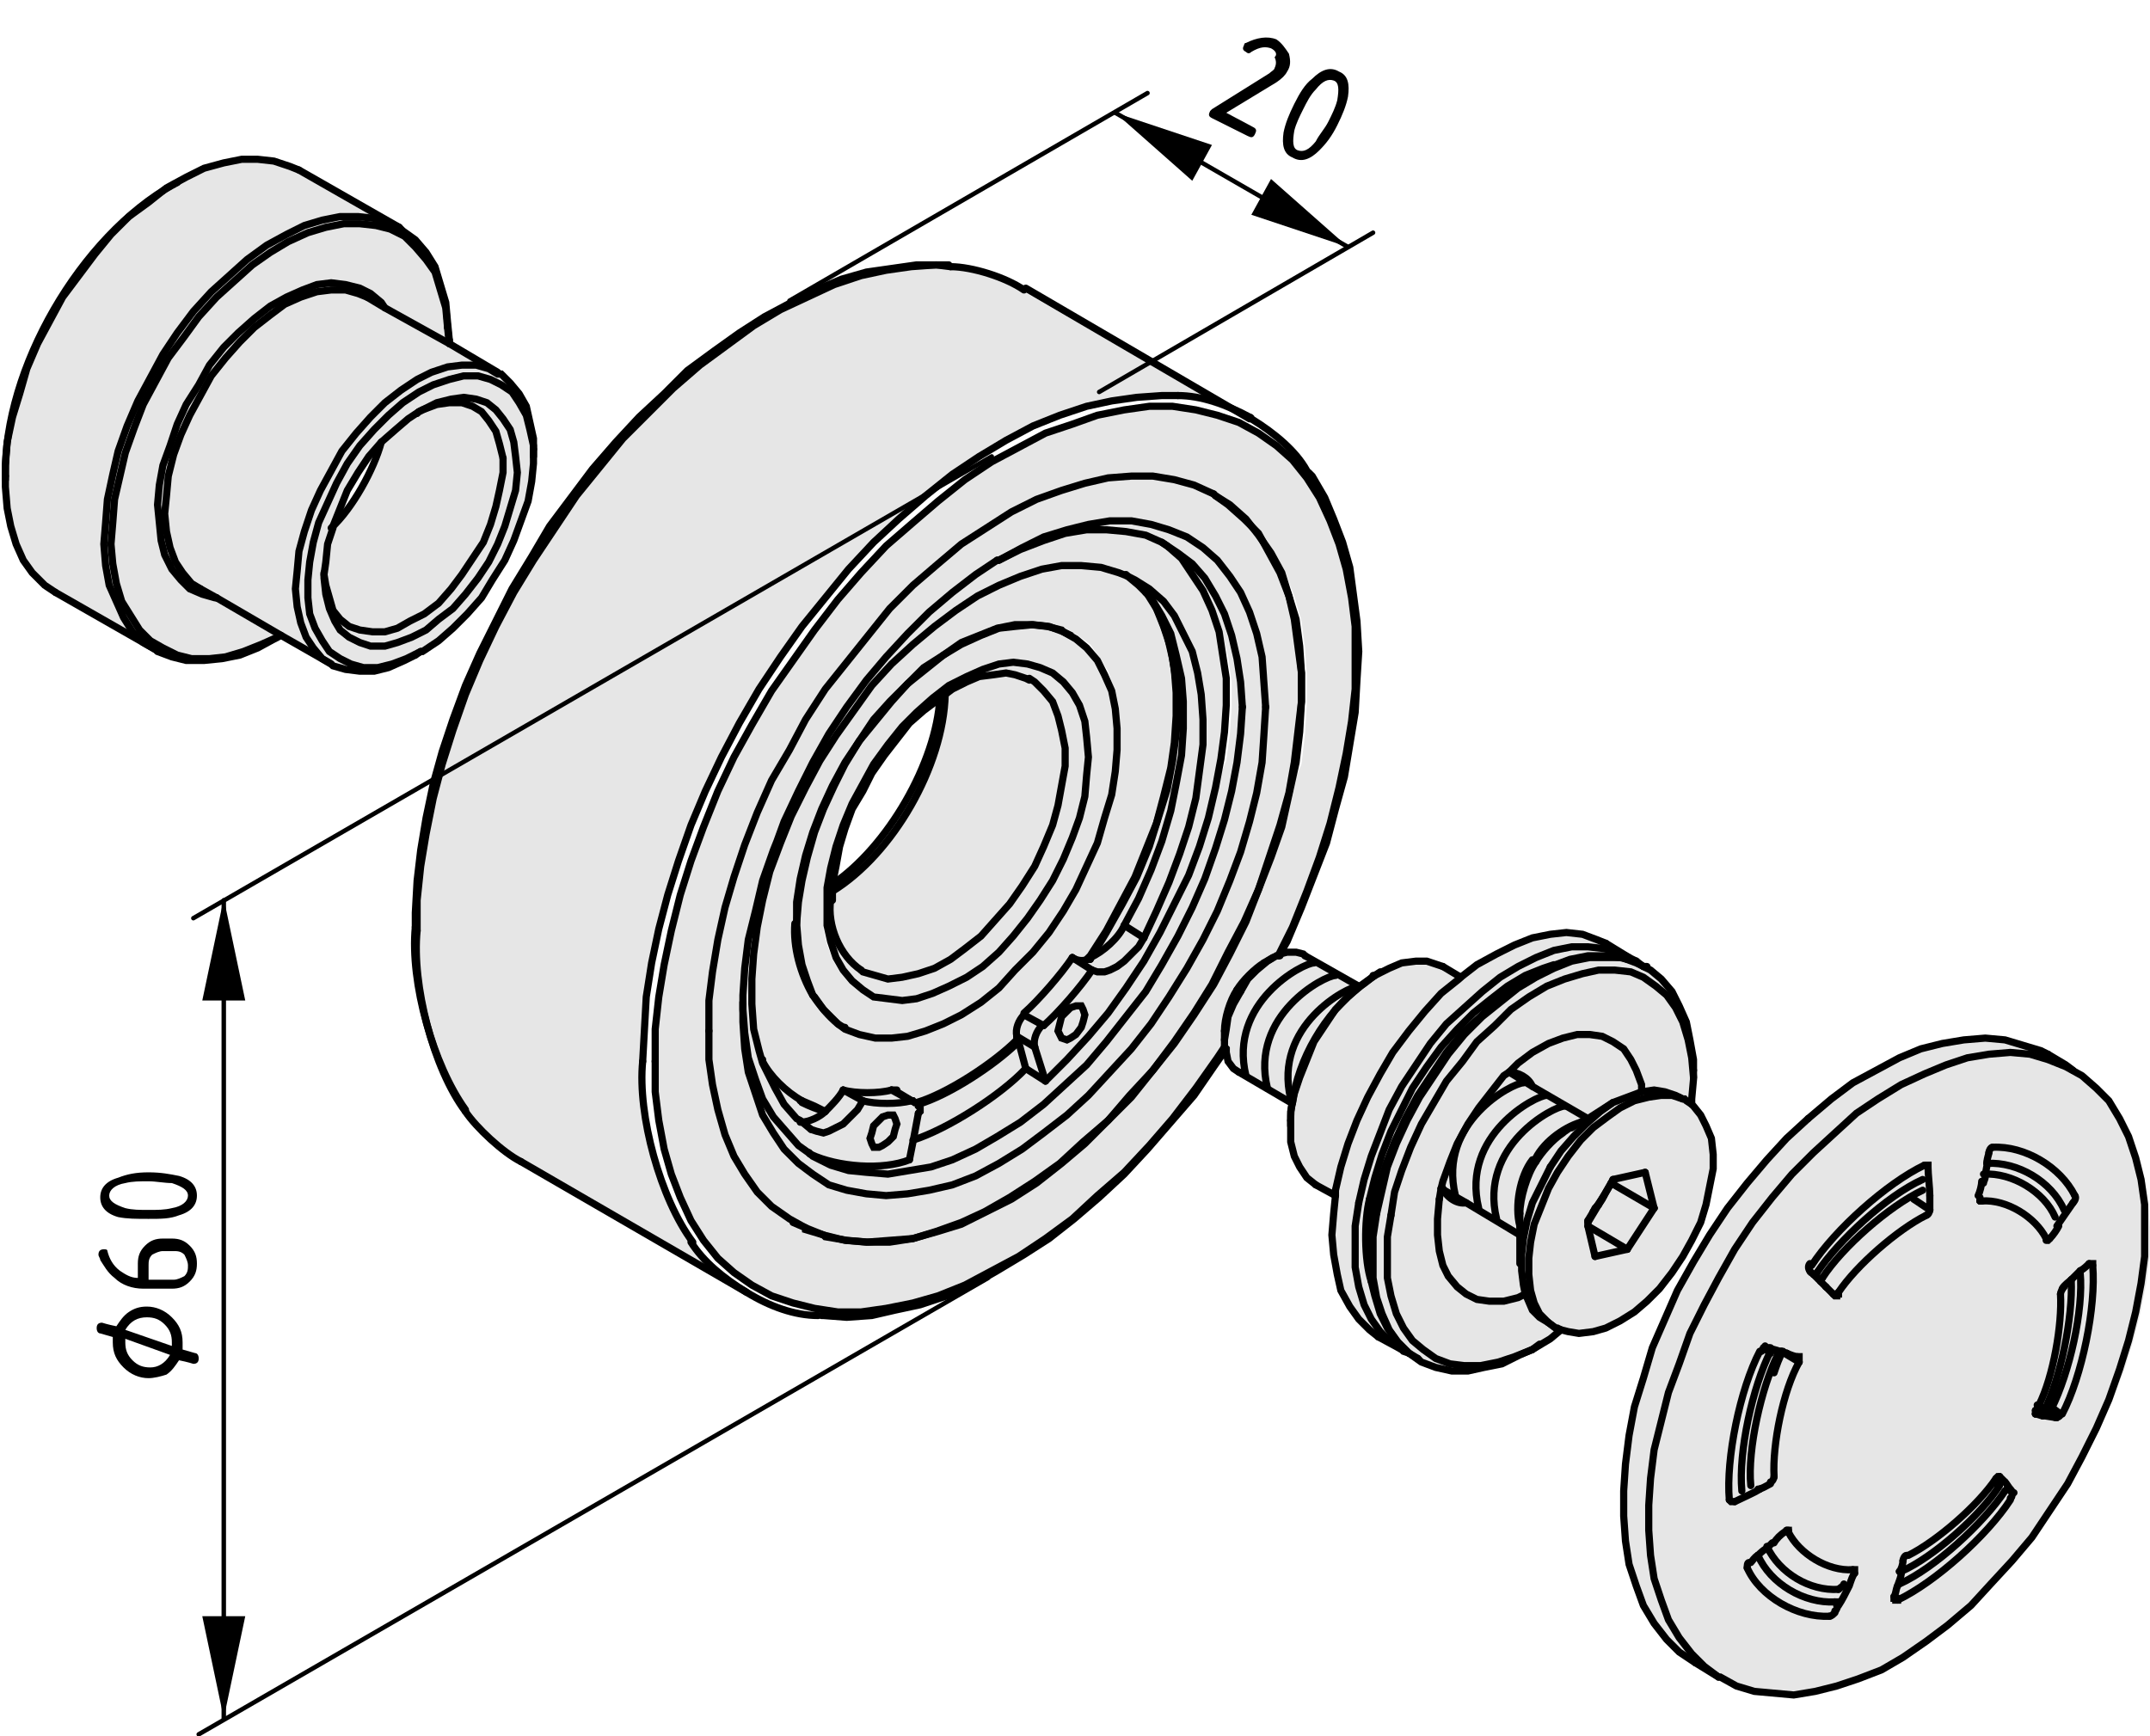 <?xml version="1.0" encoding="utf-8"?>
<!-- Generator: Adobe Illustrator 19.0.0, SVG Export Plug-In . SVG Version: 6.00 Build 0)  -->
<svg version="1.1" xmlns="http://www.w3.org/2000/svg" xmlns:xlink="http://www.w3.org/1999/xlink" x="0px" y="0px"
	 viewBox="0 0 120.1 97" style="enable-background:new 0 0 120.1 97;" xml:space="preserve">
<style type="text/css">
	.st0{fill:#E6E6E6;}
	.st1{fill:none;stroke:#000000;stroke-width:0.4;stroke-linecap:round;stroke-miterlimit:10;}
	.st2{fill:none;stroke:#000000;stroke-width:0.25;stroke-linecap:round;stroke-miterlimit:10;}
</style>
<g id="Kontur">
	<g id="XMLID_1_">
		<g>
			<polygon class="st0" points="0.3,26 0.3,27.2 0.4,28.4 0.6,29.4 0.9,30.4 1.3,31.3 1.8,32 2.5,32.7 3.1,33.1 8.7,36.3 8.7,36.3 
				8,35.9 7.4,35.3 6.9,34.5 6.5,33.6 6.1,32.7 5.9,31.6 5.8,30.4 5.9,29.2 6,27.9 6.3,26.5 6.6,25.2 7.1,23.8 7.7,22.4 8.4,21.1 
				9.1,19.8 9.9,18.6 10.8,17.4 11.8,16.3 12.8,15.4 13.8,14.5 14.9,13.7 16,13.1 17,12.6 18,12.3 19,12.1 20,12.1 20.9,12.2 
				21.8,12.5 22.3,12.7 22.3,12.7 16.7,9.5 16.2,9.3 15.3,9 14.4,8.9 13.5,8.9 12.5,9.1 11.4,9.4 10.4,9.9 9.3,10.5 8.3,11.3 
				7.2,12.1 6.2,13.1 5.3,14.2 4.4,15.4 3.5,16.6 2.8,17.9 2.1,19.2 1.5,20.6 1.1,22 0.7,23.3 0.4,24.7 			"/>
			<polygon class="st0" points="5.9,29.2 5.8,30.4 5.9,31.6 6.1,32.7 6.5,33.6 6.9,34.5 7.4,35.3 8,35.9 8.7,36.3 8.8,36.4 
				9.6,36.7 10.4,36.9 11.4,36.9 12.4,36.8 13.4,36.6 14.4,36.2 15.5,35.6 14.6,36 13.6,36.4 12.6,36.7 11.7,36.8 10.7,36.8 
				9.9,36.6 9.1,36.2 8.4,35.8 7.8,35.2 7.3,34.4 6.8,33.6 6.5,32.6 6.3,31.5 6.2,30.4 6.3,29.2 6.4,27.9 6.7,26.6 7,25.3 7.5,23.9 
				8,22.6 8.7,21.3 9.4,20 10.3,18.8 11.1,17.7 12.1,16.6 13.1,15.7 14.1,14.8 15.1,14.1 16.1,13.5 17.2,13 18.2,12.7 19.2,12.5 
				20.1,12.5 21,12.6 21.8,12.8 22.6,13.2 23.2,13.8 23.8,14.5 24.3,15.2 24.6,16.2 24.9,17.2 25,18.3 25.1,19.2 25.1,19 25,18 
				24.9,16.9 24.6,15.9 24.3,14.9 23.8,14.1 23.2,13.4 22.5,12.9 22.3,12.7 21.8,12.5 20.9,12.2 20,12.1 19,12.1 18,12.3 17,12.6 
				16,13.1 14.9,13.7 13.8,14.5 12.8,15.4 11.8,16.3 10.8,17.4 9.9,18.6 9.1,19.8 8.4,21.1 7.7,22.4 7.1,23.8 6.6,25.2 6.3,26.5 
				6,27.9 			"/>
			<polygon class="st0" points="6.3,29.2 6.2,30.4 6.3,31.5 6.5,32.6 6.8,33.6 7.3,34.4 7.8,35.2 8.4,35.8 9.1,36.2 9.9,36.6 
				10.7,36.8 11.7,36.8 12.6,36.7 13.6,36.4 14.6,36 15.5,35.6 15.7,35.5 15.7,35.5 12.1,33.4 12.1,33.4 12,33.4 11.3,33.2 
				10.6,32.9 10.1,32.4 9.6,31.8 9.2,31 9,30.2 8.9,29.2 8.8,28.2 8.9,27.1 9.1,26 9.5,24.9 9.9,23.7 10.4,22.6 11.1,21.5 
				11.7,20.4 12.5,19.4 13.3,18.6 14.2,17.8 15.1,17.1 16,16.6 16.9,16.2 17.7,15.9 18.5,15.8 19.3,15.9 20.1,16.1 20.7,16.4 
				21.3,16.9 21.5,17.2 25.1,19.2 25.1,19.2 25,18.3 24.9,17.2 24.6,16.2 24.3,15.2 23.8,14.5 23.2,13.8 22.6,13.2 21.8,12.8 
				21,12.6 20.1,12.5 19.2,12.5 18.2,12.7 17.2,13 16.1,13.5 15.1,14.1 14.1,14.8 13.1,15.7 12.1,16.6 11.1,17.7 10.3,18.8 9.4,20 
				8.7,21.3 8,22.6 7.5,23.9 7,25.3 6.7,26.6 6.4,27.9 			"/>
			<polygon class="st0" points="8.9,27.1 8.8,28.2 8.9,29.2 9,30.2 9.2,31 9.6,31.8 10.1,32.4 10.6,32.9 11.3,33.2 12,33.4 
				12.1,33.4 11.2,32.9 10.7,32.6 10.2,32 9.8,31.4 9.5,30.6 9.3,29.7 9.2,28.7 9.3,27.7 9.4,26.6 9.7,25.4 10.1,24.3 10.6,23.2 
				11.2,22.1 11.8,21 12.6,20 13.4,19.1 14.2,18.3 15.1,17.6 15.9,17 16.8,16.6 17.7,16.3 18.5,16.2 19.3,16.2 20,16.4 20.5,16.6 
				21.5,17.2 21.3,16.9 20.7,16.4 20.1,16.1 19.3,15.9 18.5,15.8 17.7,15.9 16.9,16.2 16,16.6 15.1,17.1 14.2,17.8 13.3,18.6 
				12.5,19.4 11.7,20.4 11.1,21.5 10.4,22.6 9.9,23.7 9.5,24.9 9.1,26 			"/>
			<polygon class="st0" points="9.3,27.7 9.2,28.7 9.3,29.7 9.5,30.6 9.8,31.4 10.2,32 10.7,32.6 11.2,32.9 12.1,33.4 12.1,33.4 
				15.7,35.5 18.5,37.1 18.5,37.1 18,36.8 17.5,36.2 17.1,35.6 16.8,34.8 16.6,33.9 16.5,32.9 16.6,31.9 16.7,30.8 17,29.7 
				17.4,28.5 17.9,27.4 18.5,26.3 19.1,25.2 19.9,24.2 20.7,23.3 21.5,22.5 22.4,21.8 23.3,21.2 24.1,20.8 25,20.5 25.8,20.4 
				26.6,20.4 27.3,20.6 27.8,20.9 27.8,20.8 25.1,19.2 21.5,17.2 20.5,16.6 20,16.4 19.3,16.2 18.5,16.2 17.7,16.3 16.8,16.6 
				15.9,17 15.1,17.6 14.2,18.3 13.4,19.1 12.6,20 11.8,21 11.2,22.1 10.6,23.2 10.1,24.3 9.7,25.4 9.4,26.6 			"/>
			<polygon class="st0" points="16.6,31.9 16.5,32.9 16.6,33.9 16.8,34.8 17.1,35.6 17.5,36.2 18,36.8 18.5,37.1 18.6,37.2 
				19.3,37.4 20.1,37.5 20.9,37.5 21.7,37.3 22.6,36.9 23.2,36.6 23.5,36.4 22.7,36.8 21.9,37.1 21.1,37.3 20.3,37.3 19.6,37.1 
				19,36.8 18.4,36.4 18,35.8 17.6,35.1 17.3,34.3 17.2,33.4 17.2,32.4 17.3,31.4 17.5,30.3 17.8,29.2 18.3,28.1 18.8,27 19.4,25.9 
				20.1,24.9 20.9,24 21.7,23.2 22.5,22.5 23.4,21.9 24.2,21.5 25.1,21.2 25.9,21 26.7,21 27.4,21.2 28,21.5 28.6,21.9 29,22.5 
				29.4,23.2 29.6,24 29.8,24.9 29.8,24.9 29.8,24.5 29.6,23.6 29.4,22.7 29,22 28.5,21.4 28,20.9 27.8,20.9 27.3,20.6 26.6,20.4 
				25.8,20.4 25,20.5 24.1,20.8 23.3,21.2 22.4,21.8 21.5,22.5 20.7,23.3 19.9,24.2 19.1,25.2 18.5,26.3 17.9,27.4 17.4,28.5 
				17,29.7 16.7,30.8 			"/>
			<path class="st0" d="M18.1,32.1l0-0.7l0.2-1l0.2-0.9l0-0.1l0.4-1l0.5-1l0.6-1l0.6-0.9l0.7-0.8l0,0l0.7-0.7l0.8-0.6l0.5-0.4
				l0.2-0.1l0.8-0.4l0.8-0.2l0.7-0.1l0.7,0.1l0.6,0.2l0.5,0.4l0.4,0.5l0.3,0.6l0.2,0.7l0.1,0.8l0,0.9l-0.1,1l-0.2,1l-0.3,1l-0.4,1
				l-0.5,1l-0.6,0.9L26,33.2L25.3,34l-0.8,0.7l-0.8,0.6L23,35.6l-0.8,0.3l-0.7,0.2h-0.7l-0.6-0.2l-0.6-0.3L19,35.2l-0.4-0.5L18.4,34
				l-0.2-0.8l-0.1-0.9L18.1,32.1z M17.3,31.4l-0.1,1.1l0,1l0.1,0.9l0.3,0.8l0.4,0.7l0.5,0.6l0.5,0.4l0.6,0.3l0.7,0.2l0.8,0l0.8-0.2
				l0.9-0.3l0.8-0.4l0.1-0.1l0.9-0.6l0.8-0.7l0.8-0.8l0.8-0.9l0.7-1l0.6-1l0.5-1.1l0.4-1.1l0.3-1.1l0.2-1.1l0.1-1l0-1L29.6,24
				l-0.3-0.8L29,22.5l-0.5-0.6L28,21.5l-0.6-0.3L26.7,21l-0.8,0l-0.8,0.1l-0.9,0.3l-0.9,0.5l-0.9,0.6l-0.8,0.7L20.9,24l-0.8,0.9
				l-0.7,1l-0.6,1l-0.5,1.1l-0.4,1.1l-0.3,1.1L17.3,31.4z"/>
			<polygon class="st0" points="18.1,32.1 18.1,32.3 18.2,33.2 18.4,34 18.7,34.7 19,35.2 19.5,35.6 20.1,35.9 20.7,36.1 21.5,36.1 
				22.2,35.9 23,35.6 23.8,35.2 24.5,34.6 25.3,34 26,33.2 26.7,32.3 27.3,31.4 27.8,30.4 28.2,29.4 28.5,28.4 28.8,27.4 28.9,26.4 
				28.8,25.5 28.7,24.7 28.5,24 28.1,23.4 27.7,22.9 27.2,22.5 26.6,22.3 25.9,22.2 25.2,22.3 24.4,22.5 23.6,22.9 23.4,23 
				23.6,22.9 24.4,22.6 25.1,22.5 25.8,22.5 26.4,22.7 26.9,23 27.3,23.5 27.7,24.1 27.9,24.8 28.1,25.6 28.1,26.4 27.9,27.4 
				27.7,28.3 27.4,29.3 27,30.3 26.4,31.2 25.8,32.1 25.2,32.9 24.5,33.7 23.7,34.3 22.9,34.7 22.2,35.1 21.5,35.3 20.8,35.3 
				20.1,35.2 19.5,35 19,34.6 18.6,34.1 18.4,33.4 18.2,32.7 			"/>
			<path class="st0" d="M18.2,31.4l0,0.7l0,0.6l0.2,0.8l0.3,0.7l0.4,0.5l0.5,0.4l0.6,0.3l0.6,0.1l0.7-0.1l0.7-0.2l0.8-0.4l0.8-0.5
				l0.8-0.6l0.7-0.7l0.7-0.8l0.6-0.9l0.5-0.9l0.4-1l0.3-1l0.2-1l0.1-0.9v-0.9l-0.1-0.8l-0.2-0.7l-0.4-0.6L26.9,23l-0.5-0.3l-0.6-0.2
				l-0.7,0l-0.7,0.1l-0.8,0.3L23.4,23l-0.5,0.4L22.1,24l-0.7,0.7c-0.4,1.5-1.6,3.7-2.8,4.8l-0.2,0.9L18.2,31.4z"/>
			<path class="st0" d="M23.3,52c-0.3,3,0.9,7.7,2.8,10.1c0.6,1,2.1,2.3,3.1,2.8l12.6,7.3c-1.3-0.8-2.4-1.7-3.1-2.8
				c-1.8-2.4-3.1-7.1-2.8-10.1l0-1.8l0.2-1.8l0.3-1.9l0.4-1.9l0.5-1.9l0.6-1.9l0.7-2l0.8-1.9l0.9-1.9l1-1.9l1.1-1.8l1.1-1.8l1.2-1.7
				l1.3-1.6l1.3-1.6l1.4-1.5l1.4-1.4l1.5-1.3l1.5-1.1l1.5-1l1.5-0.9l1.5-0.8l1.5-0.6l1.5-0.5l1.4-0.3l1.4-0.2l1.4,0l0.9,0
				c1.3,0,2.7,0.5,4,1.2l-12.5-7.2c-1-0.6-3-1.2-4.1-1.3l-0.9,0l-1.4,0l-1.4,0.2l-1.5,0.3l-1.5,0.5l-1.5,0.6l-1.5,0.8l-1.5,0.9
				l-1.5,1l-1.5,1.1l-1.5,1.3l-1.4,1.4l-1.4,1.5l-1.3,1.6l-1.3,1.6L31,29.5l-1.2,1.8l-1.1,1.8l-1,1.9l-0.9,1.9L26,38.8l-0.7,1.9
				l-0.6,1.9l-0.5,1.9l-0.4,1.9l-0.3,1.9l-0.2,1.8L23.3,52z"/>
			<path class="st0" d="M45,68.6l-0.9-0.5l-0.9-0.7l-0.8-0.8l-0.7-0.9L41,64.6l-0.5-1.2L40.1,62l-0.3-1.4l-0.2-1.5l-0.1-1.6l0.1-1.6
				l0.2-1.7l0.3-1.7l0.4-1.8L41,49l0.6-1.8l0.7-1.8l0.8-1.8l0.9-1.7l1-1.7l1.1-1.6l1.1-1.6l1.2-1.5l1.3-1.4l1.3-1.3l1.3-1.2l1.4-1.1
				l1.4-1l1.4-0.8l1.4-0.7l1.4-0.6l1.4-0.4l1.3-0.3l1.3-0.1l1.2,0l1.2,0.2l1.1,0.3l1,0.5l0.1,0l0.1,0.1l0.8,0.5l0.9,0.8l0.8,0.9
				l0.7,1l0.6,1.1l0.5,1.3l0.4,1.4l0.2,1.5l0.1,1.5v1.6l-0.1,1.7l-0.2,1.7L72,44.4l-0.5,1.8L71,47.9l-0.7,1.8l-0.8,1.8l-0.9,1.8
				L67.8,55l-1,1.7l-1.1,1.6l-1.2,1.5l-1.2,1.5l-1.3,1.4l-1.3,1.3L59.3,65l-1.4,1L56.5,67l-1.4,0.8l-1.4,0.6l-1.4,0.5L51,69.2
				l-1.3,0.2l-1.3,0l-1.2-0.1l-1.1-0.3L46,69L45,68.6L45,68.6L45,68.6z M68.4,58.1l0.1-0.6l0.2-0.7l0.3-0.7l0.4-0.7l0.4-0.6l0.5-0.5
				l0.5-0.5l0.6-0.3l0.1,0v0l0.8-1.6l0.8-1.9l0.7-1.9l0.6-1.9l0.5-1.9l0.4-1.9l0.3-1.9l0.2-1.8l0.1-1.8L75.7,35l-0.2-1.6l-0.3-1.5
				l-0.4-1.4l-0.5-1.3l-0.6-1.2L73,26.7l-0.8-1l-0.9-0.9l-1-0.7l-1.1-0.6L68,23.2l-1.2-0.3l-1.3-0.1l-1.3,0l-1.4,0.2l-1.4,0.3
				l-1.5,0.4l-1.5,0.6L56.9,25l-1.5,0.9l-1.5,1L52.4,28L51,29.2l-1.4,1.4L48.1,32l-1.3,1.5l-1.3,1.6l-1.2,1.7l-1.1,1.8L42,40.5
				l-1,1.9l-0.9,1.9l-0.8,1.9l-0.7,1.9L38,50L37.5,52l-0.4,1.9l-0.3,1.9l-0.2,1.8l-0.1,1.8l0.1,1.7l0.2,1.6l0.3,1.5l0.4,1.4l0.5,1.3
				l0.6,1.2l0.7,1.1l0.8,1l0.9,0.9l1,0.7l1.1,0.6l1.1,0.4l1.2,0.3l1.3,0.2l1.3,0l1.4-0.2l1.4-0.3l1.5-0.5l1.5-0.6l1.5-0.7l1.5-0.9
				l1.5-1l1.5-1.1l1.5-1.2l1.4-1.4l1.4-1.4l1.3-1.5l1.3-1.6l1.2-1.7l0.4-0.6h0L68.4,58.1L68.4,58.1z"/>
			<path class="st0" d="M41.5,56.4v-0.7l0.1-1.6l0.2-1.6l0.3-1.6l0.5-1.7l0.5-1.7l0.2-0.5l0.5-1.2l0.8-1.6l0.8-1.6l0.9-1.6l1-1.5
				l1.1-1.5l1.1-1.4l1.2-1.3l1.2-1.2l1.3-1.1l1.3-1l1.3-0.8l0,0l1.3-0.7l1.3-0.6l1.3-0.4l1.2-0.3l1.2-0.1l1.2,0l1.1,0.1l1,0.3l1,0.4
				l0.9,0.6l0.8,0.7l0.7,0.8l0.6,1l0.5,1.1l0.4,1.2l0.3,1.3l0.2,1.4l0.1,1.5l-0.1,1.5l-0.2,1.6l-0.3,1.6l-0.4,1.6l-0.5,1.7l-0.6,1.7
				L68,50.9l-0.8,1.6l-0.9,1.6l-1,1.5l-1,1.5l-1.1,1.4L62,59.9l-1.2,1.2l-1.2,1.1l-1.3,1l-1.3,0.9L55.8,65l-1.3,0.6l-1.3,0.5
				l-1.3,0.4l-1.2,0.2l-1.2,0.1l-1.1-0.1l-1.1-0.2l-1-0.4l-0.9-0.5L44.6,65l-0.8-0.8l-0.7-0.9l-0.5-1l-0.5-1.1l-0.3-1.3l-0.2-1.3
				l-0.1-1.4V56.4z M39.6,55.9l-0.1,1.6l0.1,1.6l0.2,1.5l0.3,1.4l0.4,1.3l0.5,1.2l0.6,1.1l0.7,0.9l0.8,0.8l0.9,0.7l0.9,0.5l0,0
				L46,69l1.1,0.3l1.2,0.1l1.3,0l1.3-0.2l1.3-0.3l1.4-0.5l1.4-0.6l1.4-0.8l1.4-0.9l1.4-1l1.3-1.2l1.3-1.3l1.3-1.4l1.2-1.5l1.2-1.5
				l1.1-1.6l1-1.7l0.9-1.7l0.9-1.8l0.8-1.8l0.7-1.8l0.6-1.8l0.4-1.8l0.4-1.8l0.2-1.7l0.1-1.7v-1.6l-0.1-1.5l-0.2-1.4L72,33.3
				L71.5,32l-0.6-1.1l-0.7-1L69.5,29l-0.9-0.8l-0.7-0.5l-0.1-0.1l-0.1,0l-1-0.5l-1.1-0.3l-1.2-0.2l-1.2,0l-1.3,0.1L60.6,27l-1.4,0.4
				l-1.4,0.6l-1.4,0.7l-1.4,0.8l-1.4,1l-1.4,1.1L51,32.7L49.7,34l-1.3,1.4L47.3,37l-1.1,1.6L45,40.2l-1,1.7l-0.9,1.7l-0.8,1.8
				l-0.7,1.8L41,49l-0.5,1.8l-0.4,1.8l-0.3,1.7L39.6,55.9z"/>
			<polygon class="st0" points="64.9,30.3 64.9,30.3 65.8,30.9 66.6,31.5 67.3,32.3 67.9,33.3 68.4,34.3 68.8,35.5 69.1,36.8 
				69.3,38.1 69.4,39.5 69.3,41 69.1,42.6 68.8,44.2 68.4,45.8 67.9,47.4 67.3,49.1 66.6,50.7 65.8,52.3 64.9,53.9 64,55.4 
				62.9,56.8 61.8,58.2 60.7,59.5 59.5,60.6 58.3,61.7 57,62.7 55.7,63.5 54.5,64.2 53.2,64.8 52,65.2 50.8,65.4 49.6,65.6 
				48.4,65.5 47.4,65.4 46.4,65.1 45.4,64.6 45.3,64.5 44.6,64 43.9,63.2 43.2,62.4 42.6,61.4 42.2,60.3 41.8,59.1 41.6,57.7 
				41.5,56.4 41.5,57.1 41.6,58.6 41.8,59.9 42.2,61.1 42.6,62.3 43.2,63.3 43.8,64.2 44.6,65 45.4,65.6 46.3,66.2 47.3,66.5 
				48.4,66.7 49.5,66.8 50.7,66.7 51.9,66.5 53.2,66.2 54.5,65.7 55.8,65 57.1,64.2 58.3,63.3 59.6,62.3 60.8,61.2 62,59.9 
				63.2,58.6 64.3,57.2 65.3,55.7 66.3,54.1 67.2,52.5 68,50.9 68.7,49.2 69.3,47.6 69.8,45.9 70.2,44.3 70.5,42.6 70.6,41.1 
				70.7,39.5 70.6,38.1 70.5,36.7 70.2,35.4 69.8,34.2 69.3,33.1 68.7,32.2 68,31.3 67.2,30.6 66.3,30 65.3,29.6 64.3,29.3 
				63.2,29.1 62,29.1 60.8,29.3 59.6,29.6 58.3,30 57.1,30.6 55.8,31.3 57,30.7 58.3,30.2 59.5,29.8 60.7,29.6 61.8,29.6 62.9,29.7 
				64,29.9 			"/>
			<path class="st0" d="M51,63.8l0.3-1.5l0-0.1v-0.2l0-0.1l0-0.1v0l-0.1-0.1l0,0l0,0h0l-0.1,0h-0.1c-0.7,0.2-2,0.2-2.7,0L47.9,62
				l-0.4,0.4l-0.4,0.3L46.7,63l-0.4,0.2L46,63.3l-0.3,0l-0.3-0.1l-0.6-0.5l-0.2-0.2l-0.7-0.8l-0.6-0.9l-0.5-1l-0.1-0.4l-0.2-0.7
				l-0.3-1.2L42,56.1l0-1.4l0.1-1.5l0.2-1.5l0.3-1.5l0.4-1.6l0.5-1.6L43.4,47l-0.2,0.5l-0.5,1.7l-0.5,1.7l-0.3,1.6l-0.2,1.6
				l-0.1,1.6v0.7l0.1,1.4l0.2,1.3l0.3,1.2l0.5,1.1l0.6,1l0.7,0.9l0.8,0.7l0.7,0.5c1.5,0.7,4,0.9,5.5,0.3L51,63.8z M48.6,63.6
				l0.1-0.4l0.1-0.4l0.2-0.3l0.3-0.2l0.3-0.1l0.2,0l0.2,0.2l0.1,0.3L50,63.1l-0.2,0.4l-0.2,0.3L49.3,64l-0.3,0.1l-0.2,0l-0.1-0.2
				L48.6,63.6z"/>
			<path class="st0" d="M56.8,58.1l-0.1-0.2c-0.1-0.4,0.1-0.9,0.4-1.2c0.8-0.7,2.1-2.3,2.7-3.1c0.2,0.1,0.6,0.2,0.9,0.1l0.1-0.2
				l0.9-1.4l0.8-1.5l0.8-1.5l0.7-1.5l0.6-1.5l0.4-1.5l0.3-1.5l0.2-1.5l0.1-1.4v-1.4l-0.1-1.3l-0.2-1.2L65,35l-0.4-1l-0.5-0.8
				l-0.5-0.6L63,32.2L62.5,32l-1-0.3l-1.1-0.1l-1.1,0.1l-1.2,0.2L57,32.2l-1.2,0.5l-1.2,0.6l-1.2,0.8L52.2,35L51,36l-1.1,1.1
				l-1.1,1.2l-1.1,1.3l-1,1.4l-0.9,1.5L45,44l-0.7,1.5l-0.6,1.6L43,48.7l-0.4,1.6l-0.3,1.5l-0.2,1.5L42,54.7l0,1.4l0.1,1.3l0.3,1.2
				l0.2,0.7c0.4,0.8,1.3,1.6,2.2,2.2l0,0l0.7,0.3l0.6,0.2c0.3-0.3,0.8-0.8,1-1.2c0.7,0.2,2,0.2,2.7,0c0.1,0,0.2,0,0.3,0l1.1,0.6h0
				l0,0l0,0l0.1,0.1C53,61.1,55.6,59.5,56.8,58.1L56.8,58.1z M46.8,57.2L46.8,57.2L46.6,57L46,56.4l-0.5-0.7l0-0.1
				c-0.7-1.2-1.1-2.7-1-4l0.1-1.2l0.2-1.3l0.3-1.3l0.4-1.3l0.5-1.3l0.6-1.3l0.7-1.3l0.8-1.2l0.8-1.2l0.9-1.1l1-1l1-0.9l1-0.8l1-0.6
				l1-0.5l1-0.3l1-0.2l0.9-0.1l0.9,0.1l0.8,0.3l0.1,0l0.7,0.4l0.7,0.5l0.5,0.7l0.5,0.8l0.3,0.9l0.2,1l0.1,1.1v1.2l-0.1,1.2l-0.2,1.3
				l-0.3,1.3l-0.5,1.3l-0.5,1.3l-0.7,1.3l-0.7,1.3l-0.8,1.2l-0.9,1.1l-0.9,1l-1,0.9l-1,0.8l-1,0.7l-1,0.6l-1,0.4l-1,0.3l-1,0.1
				l-0.9,0L48,57.8l-0.8-0.3L46.8,57.2z"/>
			<path class="st0" d="M44.8,61.5c-0.9-0.5-1.8-1.4-2.2-2.2l0.1,0.4l0.5,1l0.6,0.9l0.7,0.8l0.2,0.2c0.4,0,1.1-0.2,1.4-0.6
				C45.7,62,45.3,61.8,44.8,61.5L44.8,61.5z"/>
			<path class="st0" d="M63,32.2l0.4,0.2l0.8,0.5l0.7,0.7l0.6,0.8l0.5,1l0.4,1.1l0.3,1.2l0.2,1.3l0.1,1.3l0,1.4L67,43.1l-0.3,1.5
				l-0.4,1.6l-0.5,1.6l-0.6,1.6l-0.7,1.6l-0.8,1.5l-0.3,0.5l-0.3,0.4l-0.4,0.4L62.4,54L62,54.2l-0.4,0.1h-0.4L61,54.2
				c-0.6,0.9-1.9,2.4-2.7,3.1c-0.3,0.3-0.5,0.8-0.4,1.2l0.6,1.9l1.2-1.2l1.2-1.3l1.1-1.3l1-1.4l1-1.5l0.9-1.5l0.8-1.6l0.7-1.6
				l0.6-1.6l0.5-1.6l0.4-1.6l0.3-1.6l0.2-1.5l0.1-1.5l0-1.4l-0.2-1.4l-0.3-1.3l-0.4-1.2L67.2,33l-0.6-1L66,31.2l-0.8-0.7l-0.3-0.2
				L64,29.9l-1-0.3l-1.1-0.1l-1.2,0.1l-1.2,0.2l-1.2,0.4L57,30.7l-1.2,0.6l0,0l-1.3,0.8l-1.3,1l-1.3,1.1l-1.2,1.2l-1.2,1.3L48.4,38
				l-1.1,1.5l-1,1.5l-0.9,1.6l-0.8,1.6l-0.8,1.6L43.4,47l0.2,0.1l0.6-1.6L45,44l0.8-1.5l0.9-1.5l1-1.4l1.1-1.3l1.1-1.2L51,36l1.2-1
				l1.2-0.9l1.2-0.8l1.2-0.6l1.2-0.5l1.2-0.3l1.2-0.2l1.1-0.1l1.1,0.1l1,0.3L63,32.2z M59.1,57.6l0.1-0.4l0.2-0.4l0.2-0.3l0.3-0.2
				l0.3-0.1l0.2,0l0.2,0.2l0.1,0.3l-0.1,0.3l-0.2,0.4l-0.2,0.3L59.8,58l-0.3,0.1L59.3,58l-0.2-0.2L59.1,57.6z"/>
			<path class="st0" d="M44.6,50.4l-0.1,1.2l0.1,1.1l0.2,1.1l0.3,1l0.4,0.8c0.4,0.6,0.8,1.2,1.4,1.6h0l0.4,0.3l0.8,0.3l0.8,0.2
				l0.9,0l1-0.1l1-0.3l1-0.4l1-0.6l1-0.7l1-0.8l1-0.9l0.9-1l0.9-1.1l0.8-1.2l0.7-1.3l0.7-1.3l0.5-1.3l0.5-1.3l0.3-1.3l0.2-1.3
				l0.1-1.2v-1.2l-0.1-1.1l-0.2-1l-0.3-0.9l-0.5-0.8l-0.5-0.7l-0.7-0.5l-0.7-0.4L58.6,35l-0.9-0.1l-0.9,0l-1,0.2l-1,0.3l-1,0.5
				l-1,0.6l-1,0.8l-1,0.9l-1,1l-0.9,1.1L48,41.4l-0.8,1.2l-0.7,1.3L46,45.2l-0.5,1.3l-0.4,1.3l-0.3,1.3L44.6,50.4z M46.2,50.7l0-1.1
				l0.2-1.1l0.3-1.2l0.4-1.2l0.5-1.2l0.6-1.2l0.7-1.1l0.8-1.1l0.8-1l0.9-0.9l0.9-0.8l0.9-0.6l0.9-0.5l0.9-0.4l0.9-0.3l0.8-0.1
				l0.8,0.1l0.7,0.2l0.7,0.3l0.6,0.5l0.5,0.6l0.4,0.7l0.3,0.8l0.2,0.9l0.1,1l-0.1,1.1l-0.2,1.1l-0.3,1.2l-0.4,1.2L59.4,48l-0.6,1.2
				l-0.7,1.1l-0.7,1l-0.8,1l-0.8,0.9L54.9,54L54,54.6L53,55.1l-0.9,0.4l-0.9,0.3l-0.9,0.1l-0.8,0l-0.8-0.2l-0.7-0.3l-0.6-0.5
				l-0.5-0.6l-0.4-0.7l-0.3-0.8l-0.2-0.9L46.2,50.7z"/>
			<path class="st0" d="M44.7,62.6l0.6,0.5l0.3,0.1l0.3,0l0.4-0.1l0.4-0.2l0.4-0.3l0.4-0.3l0.4-0.4l0.3-0.5l-1.1-0.6
				c-0.2,0.4-0.7,0.9-1,1.2c0,0,0,0,0,0C45.8,62.4,45.2,62.6,44.7,62.6z"/>
			<path class="st0" d="M45.3,64.5l0.2,0.1l0.9,0.5l1,0.3l1.1,0.2l1.1,0l1.2-0.1l1.2-0.3l1.2-0.4l1.3-0.6l1.3-0.7l1.3-0.8l1.3-1
				l1.2-1.1l1.2-1.2l1.2-1.3l1.1-1.4l1-1.4l1-1.5l0.9-1.6l0.8-1.6l0.7-1.6l0.6-1.6l0.5-1.6l0.4-1.6l0.3-1.6l0.2-1.5l0-1.5l0-1.4
				l-0.2-1.3l-0.3-1.3l-0.4-1.2l-0.5-1.1l-0.6-0.9l-0.7-0.8l-0.8-0.7l-0.9-0.5l-0.1,0l0.3,0.2l0.8,0.7l0.7,0.8l0.6,1l0.5,1.1
				l0.4,1.2l0.3,1.3l0.2,1.4l0,1.4l-0.1,1.5l-0.2,1.5L67.9,44l-0.4,1.6L67,47.3l-0.6,1.6l-0.7,1.6l-0.8,1.6l-0.9,1.5l-1,1.5l-1,1.4
				l-1.1,1.3l-1.2,1.3l-1.2,1.2l-1.1-0.6c-1.4,1.5-4.4,3.4-6.3,4l-0.2,1C49.2,65.3,46.8,65.2,45.3,64.5z"/>
			<polygon class="st0" points="46,69 46.1,69.1 47.3,69.3 48.5,69.4 49.7,69.4 51,69.2 52.4,68.8 53.7,68.4 55.1,67.7 56.5,67 
				57.9,66.1 59.3,65 60.6,63.9 61.9,62.6 63.2,61.3 64.4,59.8 65.6,58.3 66.7,56.7 67.8,55 68.7,53.3 69.6,51.5 70.3,49.7 71,47.9 
				71.6,46.2 72,44.4 72.4,42.6 72.6,40.9 72.7,39.2 72.7,37.6 72.6,36.1 72.4,34.6 72,33.3 71.6,32 71,30.9 70.3,29.9 69.6,29 
				68.7,28.2 67.9,27.7 68.6,28.2 69.5,29 70.3,29.8 70.9,30.9 71.5,32 72,33.3 72.3,34.6 72.5,36.1 72.7,37.6 72.7,39.2 72.5,40.9 
				72.3,42.6 72,44.3 71.5,46.1 70.9,47.9 70.3,49.7 69.5,51.5 68.6,53.2 67.7,55 66.7,56.6 65.6,58.2 64.4,59.8 63.1,61.2 
				61.9,62.6 60.5,63.8 59.2,65 57.8,66 56.4,66.9 55,67.7 53.7,68.3 52.3,68.8 51,69.2 49.7,69.3 48.4,69.4 47.2,69.3 			"/>
			<path class="st0" d="M46.2,49.6l0,1.1l0,1l0.2,0.9l0.3,0.8l0.4,0.7l0.5,0.6l0.6,0.5l0.7,0.3l0.8,0.2l0.8,0l0.9-0.1l0.9-0.3
				l0.9-0.4l0.9-0.5l0.9-0.7l0.9-0.8l0.8-0.9l0.8-1l0.7-1l0.7-1.1l0.6-1.2l0.5-1.2l0.4-1.2l0.3-1.2l0.2-1.1l0.1-1.1l-0.1-1l-0.2-0.9
				l-0.3-0.8l-0.4-0.7l-0.5-0.6l-0.6-0.5l-0.7-0.3l-0.7-0.2L56.6,37l-0.8,0.1l-0.9,0.3L54,37.8L53,38.3L52.1,39l-0.9,0.8l-0.9,0.9
				l-0.8,1l-0.8,1.1l-0.7,1.1l-0.6,1.2l-0.5,1.2l-0.4,1.2l-0.3,1.2L46.2,49.6z M48.1,54.2c-1.2-0.8-1.9-2.5-1.7-3.9l0-0.6l0-0.4v0
				l0.1-1l0.2-1l0.3-1.1l0.4-1.1l0.5-1l0.6-1l0.6-1l0.7-0.9l0.8-0.8l0.8-0.7l0.8-0.6l0.1-0.1l0.3-0.2l0.4-0.2l0.8-0.4l0.8-0.3
				l0.7-0.2l0.7-0.1l0.6,0.1l0.6,0.2l0.2,0.1l0,0l0.3,0.2l0.5,0.5l0.5,0.6l0.3,0.8l0.2,0.9l0.1,1v1l-0.1,1.1L59.1,45l-0.3,1.1
				l-0.5,1.1l-0.5,1.1l-0.6,1.1l-0.7,1l-0.8,0.9l-0.8,0.8L53.9,53l-0.9,0.6l-0.9,0.5l-0.9,0.3l-0.8,0.2l-0.8,0l-0.8-0.1L48.1,54.2
				L48.1,54.2L48.1,54.2z"/>
			<path class="st0" d="M57.5,38l-0.2-0.1l-0.6-0.2l-0.6-0.1l-0.7,0.1l-0.7,0.2L54,38.1l-0.8,0.4l-0.4,0.2l0,0
				c-0.1,4-2.9,8.9-6.3,11h0l0,0.6c-0.3,1.4,0.5,3.1,1.7,3.9l0,0l0.1,0l0.7,0.3l0.8,0.1l0.8,0l0.8-0.2l0.9-0.3l0.9-0.5l0.9-0.6
				l0.9-0.7l0.8-0.8l0.8-0.9l0.7-1l0.6-1.1l0.5-1.1l0.5-1.1l0.3-1.1l0.2-1.1l0.1-1.1v-1l-0.1-1L59.1,40l-0.3-0.8l-0.5-0.6l-0.5-0.5
				L57.5,38L57.5,38z"/>
			<path class="st0" d="M47.1,60.9l1.1,0.6c0.7,0.2,2,0.2,2.7,0l-1.1-0.6C49.1,61.1,47.8,61.1,47.1,60.9z"/>
			<polygon class="st0" points="48.7,63.3 48.6,63.6 48.7,63.9 48.8,64.1 49.1,64.1 49.3,64 49.6,63.8 49.9,63.5 50,63.1 50.1,62.8 
				50,62.5 49.9,62.3 49.6,62.3 49.3,62.4 49.1,62.6 48.8,62.9 			"/>
			<path class="st0" d="M51.3,62.2L51,63.8c1.9-0.7,4.9-2.6,6.3-4l-0.5-1.6c-1.3,1.3-3.9,3-5.6,3.5v0l0,0.1l0,0.1v0.2L51.3,62.2z"/>
			<path class="st0" d="M57.2,56.7c-0.3,0.3-0.5,0.8-0.4,1.2l1.1,0.6c-0.1-0.4,0.1-0.9,0.4-1.2L57.2,56.7z"/>
			<polygon class="st0" points="56.8,57.9 56.8,58.1 56.9,58.2 57.3,59.7 58.4,60.4 57.8,58.5 			"/>
			<path class="st0" d="M57.2,56.7l1.1,0.6c0.8-0.7,2.1-2.3,2.7-3.1l-1.1-0.6C59.3,54.4,58,55.9,57.2,56.7z"/>
			<polygon class="st0" points="59.2,57.2 59.1,57.6 59.2,57.8 59.3,58 59.6,58.1 59.8,58 60.1,57.8 60.4,57.4 60.5,57.1 60.6,56.7 
				60.5,56.4 60.4,56.2 60.1,56.2 59.8,56.3 59.6,56.5 59.3,56.8 			"/>
			<path class="st0" d="M59.9,53.5l1.1,0.6l0.3,0.1h0.4l0.4-0.1l0.4-0.2l0.4-0.3l0.4-0.4l0.3-0.4l0.3-0.5l-1.1-0.6
				c-0.3,0.7-1.2,1.5-1.9,1.8c0,0-0.1,0-0.1,0C60.5,53.7,60.1,53.7,59.9,53.5z"/>
			<path class="st0" d="M60.9,53.4l-0.1,0.2c0,0,0.1,0,0.1,0l1-1.5l0.9-1.5l0.8-1.6l0.7-1.6l0.6-1.6l0.4-1.6l0.3-1.6l0.2-1.5
				l0.1-1.5l-0.1-1.4l-0.2-1.3l-0.3-1.2l-0.4-1.1l-0.6-1l-0.2-0.2l0.5,0.8l0.4,1l0.3,1.1l0.2,1.2l0.1,1.3V40l-0.1,1.4l-0.2,1.5
				L65,44.5L64.6,46L64,47.5L63.4,49l-0.8,1.5L61.8,52L60.9,53.4z"/>
			<path class="st0" d="M61.8,52.1l-1,1.5c0.7-0.3,1.6-1.1,1.9-1.8l0.8-1.6l0.7-1.6l0.6-1.6l0.5-1.6l0.4-1.6l0.2-1.6l0.1-1.5v-1.4
				L66,37.9l-0.3-1.3l-0.4-1.2l-0.5-1l-0.6-0.9l0.6,1l0.4,1.1l0.3,1.2l0.2,1.3l0.1,1.4L65.7,41l-0.2,1.5l-0.3,1.6l-0.4,1.6l-0.6,1.6
				L63.5,49l-0.8,1.6L61.8,52.1z"/>
			<polygon class="st0" points="64.1,33.2 64.3,33.4 64.9,34.4 65.4,35.4 65.7,36.6 66,37.9 66.1,39.2 66.1,40.7 66,42.2 65.7,43.8 
				65.4,45.3 64.9,47 64.3,48.6 63.6,50.2 62.8,51.7 63.9,52.4 64.6,50.9 65.3,49.3 65.9,47.7 66.4,46.2 66.8,44.6 67,43.1 
				67.2,41.6 67.2,40.2 67.1,38.8 66.9,37.6 66.6,36.4 66.1,35.4 65.6,34.4 65,33.6 64.2,32.9 63.4,32.4 63,32.2 63.6,32.7 			"/>
			<path class="st0" d="M68.5,58.6l0,0.1l0.2,0.5l0.3,0.4l0.3,0.2l3,1.7c0.3-2.4,1.8-5,3.8-6.5l-3-1.7l-0.1-0.1l-0.5-0.1l-0.5,0
				l-0.3,0.1l-0.1,0l-0.1,0l-0.6,0.3l-0.5,0.5l-0.5,0.5l-0.4,0.6l-0.4,0.7l-0.3,0.7l-0.2,0.7l-0.1,0.6v0L68.5,58.6L68.5,58.6z"/>
			<polygon class="st0" points="72.1,62.9 72.1,63 72.1,63.8 72.3,64.6 72.6,65.2 73,65.8 73.5,66.2 73.5,66.2 74.6,66.8 74.6,66.8 
				74.6,66.5 74.9,65.2 75.3,63.9 75.8,62.6 76.4,61.3 77.1,60 77.8,58.8 78.7,57.6 79.6,56.5 80.5,55.5 81.5,54.7 81.6,54.6 
				80.6,54 80.3,53.9 79.7,53.7 79.1,53.7 78.3,53.8 77.6,54.1 76.8,54.5 76.1,55 75.3,55.7 74.6,56.4 74,57.3 73.4,58.2 73,59.2 
				72.6,60.2 72.3,61.1 72.1,62.1 			"/>
			<polygon class="st0" points="74.5,67.8 74.4,69 74.5,70.1 74.7,71.2 74.9,72.1 75.4,73 75.9,73.7 76.5,74.3 77,74.7 78.3,75.4 
				78.3,75.4 77.7,75 77.1,74.4 76.6,73.7 76.2,72.9 75.9,71.9 75.7,70.8 75.7,69.7 75.7,68.5 75.9,67.2 76.2,65.9 76.6,64.6 
				77.1,63.3 77.6,62 78.3,60.7 79.1,59.5 79.9,58.3 80.8,57.2 81.8,56.3 82.8,55.4 83.8,54.6 84.8,54 85.8,53.5 86.8,53.1 
				87.8,52.9 88.7,52.9 89.6,53 90.4,53.2 91,53.5 91,53.5 89.7,52.7 89.2,52.5 88.4,52.2 87.5,52.1 86.6,52.2 85.6,52.4 84.6,52.8 
				83.6,53.3 82.5,53.9 81.6,54.6 81.5,54.7 80.5,55.5 79.6,56.5 78.7,57.6 77.8,58.8 77.1,60 76.4,61.3 75.8,62.6 75.3,63.9 
				74.9,65.2 74.6,66.5 74.6,66.8 			"/>
			<path class="st0" d="M75.7,68.5l0,1.2l0.1,1.1l0.2,1.1l0.3,1l0.4,0.9l0.5,0.7l0.6,0.6l0.6,0.4l0.1,0.1l0.3,0.1l0,0l0,0l-0.1-0.1
				L78,74.9l-0.5-0.7l-0.4-0.9l-0.3-1l-0.1-0.8h0c-0.4-1.2-0.4-3.4-0.1-4.6l0.3-1.2l0.4-1.3l0.5-1.3l0.6-1.3l0.7-1.2l0.8-1.2
				l0.8-1.1l0.9-1l0.9-0.9l1-0.8l1-0.7l1-0.6l1-0.4l0.6-0.2l0,0l0.9-0.3l1-0.2l0.9,0l0.9,0.1l0.8,0.3l0.1,0l-0.2-0.1L91,53.5
				l-0.5-0.3L89.6,53l-0.9-0.1l-0.9,0.1l-1,0.2l-1,0.4l-1,0.5l-1,0.6l-1,0.8l-1,0.9l-0.9,1l-0.9,1.1l-0.8,1.2l-0.8,1.2L77.6,62
				l-0.6,1.3l-0.5,1.3l-0.4,1.3l-0.3,1.3L75.7,68.5z"/>
			<path class="st0" d="M76.5,67c-0.3,1.2-0.3,3.4,0.1,4.6h0l0-0.3l-0.1-1.1l0-1.2l0.2-1.3l0.3-1.3l0.4-1.3l0.5-1.3l0.6-1.3l0.7-1.3
				L80,60l0.8-1.2l0.9-1.1l0.9-1l1-0.9l1-0.8l1-0.6l1-0.5l0.2-0.1l0,0l-0.6,0.2l-1,0.4l-1,0.6l-1,0.7l-1,0.8l-0.9,0.9l-0.9,1
				l-0.8,1.1l-0.8,1.2L78.3,62l-0.6,1.3l-0.5,1.3l-0.4,1.3L76.5,67z"/>
			<polygon class="st0" points="76.7,69.1 76.7,70.3 76.7,71.4 76.9,72.5 77.2,73.4 77.6,74.3 78.1,75 78.7,75.6 78.7,75.6 
				79.4,76.1 80.2,76.4 81.1,76.6 82,76.6 82.9,76.4 83.9,76.2 84.9,75.7 85.6,75.4 85.6,75.4 84.6,75.8 83.7,76.1 82.7,76.3 
				81.8,76.3 81,76.2 80.2,75.9 79.5,75.4 78.9,74.9 78.4,74.2 78,73.4 77.7,72.4 77.5,71.4 77.5,70.3 77.5,69.1 77.7,67.9 
				77.9,66.6 78.3,65.4 78.8,64.1 79.4,62.8 80.1,61.6 80.8,60.4 81.7,59.3 82.5,58.2 83.5,57.3 84.4,56.4 85.4,55.7 86.4,55.1 
				87.4,54.7 88.4,54.4 89.3,54.2 90.2,54.2 91.1,54.3 91.8,54.6 92.5,55.1 93.1,55.6 93.6,56.3 94,57.1 94.3,58.1 94.5,59.1 
				94.6,60.2 94.6,59.8 94.6,59.2 94.4,58.1 94.2,57.1 93.8,56.2 93.4,55.4 92.8,54.7 92.2,54.2 91.4,53.8 90.6,53.5 89.7,53.5 
				88.8,53.5 87.8,53.7 86.8,54.1 85.8,54.6 84.8,55.2 83.8,56 82.8,56.8 81.8,57.8 80.9,58.9 80.1,60.1 79.3,61.3 78.6,62.6 
				78,63.9 77.5,65.2 77.2,66.5 76.9,67.8 			"/>
			<polygon class="st0" points="80.5,66.4 80.6,66 81,64.9 81.4,63.9 82,62.8 82.6,61.9 83.3,61 84,60.1 84.3,59.9 84.8,59.4 
				85.6,58.8 86.5,58.3 87.3,58 88.1,57.8 88.8,57.8 89.5,57.9 90.1,58.2 90.7,58.6 91.1,59.2 91.4,59.8 91.7,60.6 91.7,61 
				92.4,60.9 93,61 93.6,61.2 93.8,61.3 94,61.4 94.1,61.4 94.2,61.5 94.5,61.7 94.5,61.4 94.6,60.3 94.6,60.2 94.5,59.1 94.3,58.1 
				94,57.1 93.6,56.3 93.1,55.6 92.5,55.1 91.8,54.6 91.1,54.3 90.2,54.2 89.3,54.2 88.4,54.4 87.4,54.7 86.4,55.1 85.4,55.7 
				84.4,56.4 83.5,57.3 82.5,58.2 81.7,59.3 80.8,60.4 80.1,61.6 79.4,62.8 78.8,64.1 78.3,65.4 77.9,66.6 77.7,67.9 77.5,69.1 
				77.5,70.3 77.5,71.4 77.7,72.4 78,73.4 78.4,74.2 78.9,74.9 79.5,75.4 80.2,75.9 81,76.2 81.8,76.3 82.7,76.3 83.7,76.1 
				84.6,75.8 85.6,75.4 86.6,74.8 87.2,74.3 87.2,74.3 87,74.2 86.9,74.2 86.9,74.2 86.5,73.9 86,73.6 85.6,73.2 85.3,72.5 
				85.2,72.3 85.2,72.3 84.8,72.5 84,72.7 83.2,72.7 82.5,72.6 81.9,72.3 81.4,71.9 80.9,71.3 80.6,70.7 80.4,69.9 80.3,69 
				80.3,68.1 80.4,67 80.5,66.4 			"/>
			<path class="st0" d="M84.9,70.1V69l-3.1-1.8c-0.5,0.1-1.1-0.3-1.3-0.8L80.4,67l-0.1,1l0,0.9l0.1,0.9l0.2,0.8l0.3,0.7l0.4,0.5
				l0.5,0.4l0.6,0.3l0.7,0.1l0.8,0l0.8-0.2l0.5-0.2h0l-0.1-0.5L85,71L84.9,70.1L84.9,70.1z"/>
			<path class="st0" d="M80.5,66.4l1.3,0.8l3.1,1.8v-0.5c-0.3-1.1,0-2.8,0.7-3.7c0.4-1,1.6-1.9,2.6-2.2l0.4-0.2l-3.1-1.8l-1.3-0.8
				L84,60.1L83.3,61l-0.7,0.9l-0.6,1l-0.5,1L81,64.9L80.6,66L80.5,66.4z"/>
			<path class="st0" d="M84.3,59.9c0.5,0,1.1,0.3,1.3,0.8l3.1,1.8l1.4-0.8l0,0l0.8-0.4l0.8-0.2l0.1,0l-0.1-0.4l-0.2-0.8l-0.3-0.7
				l-0.4-0.5l-0.5-0.4l-0.6-0.3l-0.7-0.1l-0.8,0L87.3,58l-0.8,0.3l-0.8,0.5l-0.8,0.6L84.3,59.9z"/>
			<path class="st0" d="M85.7,64.9c-0.7,0.9-1.1,2.5-0.7,3.7v-0.7c0-0.8,0.4-2.2,0.9-2.9c0.3-0.5,0.9-1.2,1.5-1.6
				c0.1-0.1,0.3-0.2,0.4-0.3l0.1,0l0.5-0.3C87.3,62.9,86.1,63.9,85.7,64.9z"/>
			<path class="st0" d="M84.9,69v1.1h0l0.1-0.9l0.2-1l0.3-1l0.4-1l0.5-1l0.6-0.9l0.7-0.8l0.7-0.7l0.8-0.6l0.7-0.5l-1.4,0.8l-0.4,0.2
				L87.8,63l-0.1,0c-0.1,0.1-0.3,0.1-0.4,0.3c-0.6,0.4-1.2,1.1-1.5,1.6c-0.5,0.7-0.9,2-0.9,2.9v0.7V69z"/>
			<polygon class="st0" points="85,70.1 85,71 85.1,71.8 85.2,72.3 85.3,72.5 85.6,73.2 86,73.6 86.5,73.9 86.9,74.2 86.9,74.2 
				86.5,73.9 86,73.4 85.7,72.8 85.5,72.1 85.4,71.2 85.4,70.3 85.5,69.4 85.7,68.4 86.1,67.4 86.5,66.4 87,65.5 87.6,64.6 
				88.3,63.7 89,63 89.8,62.4 90.5,61.9 91.3,61.5 92.1,61.3 92.8,61.2 93.4,61.2 94,61.4 93.8,61.3 93.6,61.2 93,61 92.4,60.9 
				91.7,61 91.7,61 90.9,61.3 90.1,61.6 90.1,61.6 89.4,62.1 88.6,62.8 87.9,63.5 87.2,64.3 86.6,65.2 86.1,66.2 85.6,67.2 
				85.3,68.2 85.1,69.2 			"/>
			<path class="st0" d="M88.7,68.5l-0.1-0.2l0-0.1l0.3-0.5l0,0l0.6-1l0.4-0.7l0.1-0.1l1.8-0.4l0.4,1.9l-1.4,2.3l-1.8,0.4L88.7,68.5z
				 M85.4,70.3l0,0.9l0.1,0.8l0.2,0.7l0.3,0.6l0.4,0.5l0.4,0.3l0.1,0.1l0.3,0.1l0.3,0.1l0.7,0.1l0.7-0.1l0.8-0.2l0.8-0.4l0.8-0.5
				l0.8-0.6l0.7-0.7l0.7-0.8l0.6-0.9l0.5-1l0.4-1l0.3-1l0.2-1l0.1-0.9l0-0.9l-0.1-0.8l-0.2-0.7L95,62.3l-0.4-0.5l-0.1-0.1l-0.3-0.2
				l-0.1-0.1l0,0l-0.6-0.2l-0.7-0.1l-0.7,0.1l-0.8,0.2l-0.8,0.4l-0.8,0.5L89,63l-0.7,0.7l-0.7,0.8L87,65.5l-0.5,1l-0.4,1l-0.3,1
				l-0.2,1L85.4,70.3z"/>
			<polygon class="st0" points="89.3,67.3 88.7,68.3 88.7,68.5 90.9,69.8 92.4,67.5 90,66.1 			"/>
			<polygon class="st0" points="90.9,69.8 88.7,68.5 89.1,70.2 			"/>
			<polygon class="st0" points="90.1,65.9 90,66.1 90,66.1 92.4,67.5 91.9,65.5 			"/>
			<polygon class="st0" points="90.8,81.8 90.7,83.3 90.7,84.7 90.8,86.1 91,87.4 91.4,88.6 91.8,89.7 92.4,90.7 93.1,91.6 
				93.8,92.3 94.7,92.9 94.7,92.9 96,93.7 95.2,93.1 94.5,92.4 93.8,91.5 93.2,90.5 92.8,89.4 92.4,88.2 92.2,86.9 92.1,85.5 
				92.1,84.1 92.2,82.6 92.4,81 92.8,79.4 93.2,77.8 93.8,76.2 94.4,74.5 95.2,72.9 96,71.4 96.9,69.8 97.9,68.3 99,66.9 
				100.1,65.6 101.3,64.4 102.5,63.3 103.7,62.2 104.9,61.4 106.2,60.6 107.5,60 108.7,59.5 109.9,59.1 111.1,58.9 112.3,58.8 
				113.4,58.9 114.4,59.2 115.4,59.6 115.4,59.5 114.4,58.9 114,58.7 113,58.4 112,58.1 110.9,58 109.7,58.1 108.5,58.3 107.3,58.6 
				106.1,59.1 104.8,59.8 103.5,60.5 102.3,61.4 101,62.5 99.8,63.6 98.7,64.8 97.6,66.1 96.5,67.5 95.5,69 94.6,70.5 93.7,72.1 
				93,73.7 92.3,75.3 91.8,77 91.3,78.6 91,80.2 			"/>
			<path class="st0" d="M106.2,87.9c0-0.2,0.1-0.5,0.2-0.6c0-0.1,0.1-0.3,0.2-0.3c1.6-0.8,3.9-2.8,4.9-4.3l0,0l0.1-0.1l0.1,0l0.1,0
				l0,0c0.1,0.1,0.2,0.2,0.3,0.3c0.1,0.1,0.2,0.3,0.3,0.4c0.1,0.1,0.1,0.2,0.2,0.2c0,0.1,0,0.3-0.1,0.3c-1.3,2-4.2,4.6-6.3,5.6l0,0
				h-0.1l0,0l0-0.1v-0.1c0-0.2,0.1-0.4,0.2-0.6C106.1,88.3,106.1,88.1,106.2,87.9L106.2,87.9C106.2,87.9,106.2,87.9,106.2,87.9z
				 M103.2,88.7c-0.2,0.4-0.4,0.8-0.6,1.1c-0.1,0.1-0.1,0.3-0.2,0.3c-0.1,0.1-0.2,0.2-0.3,0.2c-1.8,0.1-3.9-1.1-4.6-2.7
				c0-0.1,0-0.3,0.1-0.3c0.1-0.1,0.3-0.2,0.4-0.4c0,0,0,0,0,0c0.2-0.2,0.4-0.3,0.5-0.4c0.1-0.1,0.2-0.2,0.3-0.3
				c0.2-0.1,0.5-0.4,0.6-0.6l0,0l0.1,0l0.1,0l0,0h0l0,0c0.6,1.3,2.2,2.2,3.6,2.1h0l0,0l0,0l0,0.1l0,0.1
				C103.5,88.1,103.4,88.3,103.2,88.7z M110.8,65.6c0-0.2,0.1-0.5,0.1-0.7h0c0,0,0,0,0,0c0-0.2,0.1-0.4,0.1-0.5
				c0-0.1,0.1-0.3,0.2-0.3c1.8-0.1,3.8,1.1,4.6,2.7c0.1,0.1,0,0.3-0.1,0.4c-0.2,0.3-0.7,1-0.9,1.3c-0.1,0.2-0.3,0.5-0.5,0.7l0,0
				l-0.1,0l-0.1,0l0,0l0,0c-0.6-1.3-2.2-2.2-3.6-2.1h0l-0.1,0l0,0l0-0.1l0-0.1v-0.1c0.1-0.2,0.1-0.6,0.2-0.8
				C110.8,65.9,110.8,65.8,110.8,65.6z M113.8,78.5c0.8-1.7,1.4-4.5,1.2-6.2c0-0.1,0.1-0.3,0.2-0.4c0.1-0.1,0.4-0.3,0.5-0.4
				c0,0,0,0,0,0c0.1-0.1,0.3-0.3,0.5-0.5c0.2-0.2,0.4-0.3,0.5-0.4l0,0l0.1,0l0,0l0,0l0,0.1c0.2,2.3-0.6,6.2-1.7,8.3
				c0,0.1-0.1,0.2-0.3,0.2c-0.2,0-0.6-0.1-0.8-0.1c-0.1,0-0.3-0.1-0.4-0.1l0,0l0,0l0-0.1l0-0.1l0-0.1
				C113.7,78.7,113.8,78.6,113.8,78.5z M92.2,82.6l-0.1,1.5l0,1.4l0.1,1.4l0.2,1.3l0.3,1.2l0.5,1.1l0.6,1l0.7,0.9l0.8,0.7l0.8,0.6
				l0,0l0.1,0l0.9,0.4l1,0.3l1.1,0.2l1.1,0l1.2-0.1l1.2-0.3l1.2-0.4l1.3-0.6l1.3-0.7l1.3-0.8l1.2-1l1.2-1.1l1.2-1.2l1.2-1.3l1.1-1.4
				l1-1.4l1-1.5l0.9-1.6l0.8-1.6l0.7-1.6l0.6-1.6l0.5-1.6l0.4-1.6l0.3-1.6l0.2-1.5l0-1.5l-0.1-1.4l-0.2-1.3l-0.3-1.3l-0.4-1.2
				l-0.5-1l-0.6-0.9l-0.7-0.8l-0.8-0.7l-0.9-0.5l-1-0.4l-1-0.2l-1.1-0.1l-1.1,0.1l-1.2,0.2l-1.2,0.3l-1.2,0.5l-1.3,0.6l-1.3,0.8
				l-1.3,0.9l-1.2,1l-1.2,1.1l-1.2,1.2L99,66.9l-1.1,1.4l-1,1.5L96,71.4l-0.8,1.6l-0.8,1.6l-0.7,1.6l-0.5,1.6l-0.5,1.6L92.4,81
				L92.2,82.6z M96.6,83.8c-0.2-2.3,0.6-6.2,1.7-8.3c0-0.1,0.1-0.1,0.1-0.1c0.1,0,0.1-0.1,0.2-0.1c0.1,0,0.2,0.1,0.2,0.1
				c0.2,0.1,0.4,0.1,0.6,0.2c0.1,0,0.3,0.1,0.4,0.1c0.2,0.1,0.4,0.1,0.6,0.2l0,0l0,0.1l0,0.1V76l0,0.1c-0.8,1.6-1.5,4.6-1.4,6.4
				c0,0.1-0.1,0.3-0.2,0.3c-0.2,0.1-0.5,0.3-0.7,0.3v0c-0.3,0.2-1,0.5-1.4,0.7l-0.1,0h-0.1l-0.1,0L96.6,83.8L96.6,83.8z M101.1,71
				c-0.1-0.1-0.1-0.3,0-0.4c1.3-2,4.2-4.6,6.3-5.6l0.1,0l0.1,0l0.1,0l0,0.1l0,0.1c0,0.4,0.1,1.2,0.1,1.6c0,0.2,0,0.6,0,0.8
				c0,0.1-0.1,0.3-0.2,0.3c-1.6,0.8-3.9,2.8-4.9,4.3l0,0l-0.1,0l-0.1,0h-0.1l-0.1,0c-0.1-0.1-0.3-0.3-0.4-0.4v0
				c-0.1-0.1-0.2-0.2-0.3-0.3c-0.1-0.1-0.3-0.3-0.4-0.4h0C101.2,71.1,101.2,71.1,101.1,71z"/>
			<path class="st0" d="M98.9,75.6l-0.4-0.3c-0.1,0-0.1,0.1-0.1,0.1c-1.1,2.1-1.9,6-1.7,8.3l0,0.1l0,0.1l0.1,0h0.1l0.1,0
				c0.3-0.2,1-0.5,1.4-0.7v0c0.2-0.1,0.5-0.3,0.7-0.3c0.1,0,0.2-0.2,0.2-0.3c-0.1-1.8,0.5-4.8,1.4-6.4l0-0.1v-0.1l0-0.1l0-0.1l0,0
				c-0.1,0-0.4-0.1-0.6-0.2c-0.1,0-0.2-0.1-0.4-0.1c-0.2-0.1-0.4-0.1-0.6-0.2C99,75.4,98.9,75.5,98.9,75.6z"/>
			<path class="st0" d="M97.7,87.2c-0.1,0.1-0.2,0.2-0.1,0.3c0.8,1.6,2.8,2.9,4.6,2.7c0.1,0,0.3-0.1,0.3-0.2c0-0.1,0.1-0.2,0.2-0.3
				l-0.1,0l0,0l0-0.1l0,0v0l0,0l0,0l0,0h0c-1.7,0.1-3.6-1-4.3-2.6l-0.1,0C98,87,97.8,87.2,97.7,87.2z"/>
			<path class="st0" d="M98.7,86.4c-0.2,0.1-0.4,0.3-0.5,0.4l0,0l0,0c0.7,1.5,2.6,2.7,4.3,2.6h0l0,0l0,0l0,0v0l0,0l0,0.1l0,0l0.1,0
				c0.2-0.3,0.4-0.7,0.6-1.1c0.2-0.3,0.3-0.6,0.3-0.7l0-0.1l0-0.1l0,0l0,0h0c-1.4,0.1-3-0.9-3.6-2.1l-0.1,0l0,0l-0.1,0l-0.1,0l0,0
				c-0.2,0.1-0.5,0.4-0.6,0.6C98.9,86.2,98.8,86.3,98.7,86.4z"/>
			<path class="st0" d="M101.3,71.2c0.1,0.1,0.3,0.3,0.4,0.4c0.1,0.1,0.2,0.2,0.3,0.3v0c0.1,0.1,0.3,0.3,0.4,0.4l0.1,0h0.1l0.1,0
				l0.1,0l0,0c1-1.5,3.3-3.5,4.9-4.3c0.1-0.1,0.2-0.2,0.2-0.3c0-0.2,0-0.6,0-0.8c0-0.4-0.1-1.2-0.1-1.6l0-0.1l0-0.1l-0.1,0l-0.1,0
				l-0.1,0c-2.1,1-5.1,3.6-6.3,5.6c-0.1,0.1-0.1,0.3,0,0.4C101.2,71.1,101.2,71.1,101.3,71.2L101.3,71.2z"/>
			<path class="st0" d="M105.8,89.2L105.8,89.2l0,0.1l0,0h0.1l0,0c2.1-1,5.1-3.6,6.3-5.6c0.1-0.1,0.1-0.2,0.1-0.3
				c0,0-0.1-0.1-0.2-0.2l0,0l-0.1,0h0l0,0l0,0l0,0l0,0l0,0c-1.2,1.8-3.9,4.3-5.9,5.2l0,0l0,0C105.9,88.8,105.9,89.1,105.8,89.2z"/>
			<path class="st0" d="M106.2,87.9C106.2,87.9,106.2,87.9,106.2,87.9L106.2,87.9c0,0.2-0.1,0.5-0.2,0.7l0,0l0,0
				c2-0.9,4.8-3.4,5.9-5.2l0,0l0,0l0,0l0,0l0,0h0l0.1,0l0,0c-0.1-0.2-0.2-0.3-0.3-0.4c-0.1-0.1-0.2-0.2-0.3-0.3l0,0l-0.1,0l-0.1,0
				l-0.1,0.1l0,0c-1,1.5-3.3,3.5-4.9,4.3c-0.1,0.1-0.2,0.2-0.2,0.3C106.3,87.4,106.2,87.7,106.2,87.9z"/>
			<path class="st0" d="M110.8,65.6c0,0.2-0.1,0.3-0.1,0.4c0,0.2-0.1,0.6-0.2,0.8V67l0,0.1l0,0.1l0,0l0.1,0c1.4-0.1,3,0.9,3.6,2.1
				l0,0l0,0l0.1,0l0.1,0l0,0c0.1-0.2,0.3-0.5,0.5-0.7c0.2-0.3,0.7-1,0.9-1.3c0.1-0.1,0.1-0.3,0.1-0.4c-0.8-1.6-2.8-2.9-4.6-2.7
				c-0.1,0-0.2,0.2-0.2,0.3c0,0.1-0.1,0.3-0.1,0.5l0,0l0,0h0C110.9,65.2,110.9,65.4,110.8,65.6z"/>
			<path class="st0" d="M113.8,78.5l0.4,0.2c0.9-1.8,1.7-5.2,1.5-7.2c-0.1,0.1-0.4,0.3-0.5,0.4c-0.1,0.1-0.2,0.2-0.2,0.4
				C115.2,74,114.6,76.9,113.8,78.5z"/>
			<path class="st0" d="M114.7,78.7c1-2,1.7-5.5,1.6-7.6v0l0,0c-0.2,0.2-0.4,0.4-0.5,0.5c0,0,0,0,0,0c0.1,2.1-0.6,5.4-1.5,7.2
				c0,0.1-0.2,0.2-0.3,0.2l0.7,0.2l0,0l0,0l0,0l0,0v0v0v0l0-0.1l0-0.1C114.6,78.8,114.6,78.8,114.7,78.7z"/>
			<path class="st0" d="M114.7,78.7l0.5,0.3c1.1-2.1,1.9-6,1.7-8.3l0-0.1l0,0l0,0l-0.1,0l0,0c-0.1,0.1-0.3,0.3-0.5,0.4l0,0v0
				C116.4,73.2,115.7,76.7,114.7,78.7z"/>
		</g>
		<g>
			<line class="st1" x1="86.9" y1="74.2" x2="86.5" y2="73.9"/>
			<line class="st1" x1="93.8" y1="61.3" x2="94" y2="61.4"/>
			<polyline class="st1" points="84.9,70.6 84.9,70.1 84.9,69 84.9,68.5 84.9,67.8 			"/>
			<polyline class="st1" points="87.8,63 88.3,62.7 88.7,62.5 90.1,61.6 			"/>
			<line class="st1" x1="87.8" y1="63" x2="87.7" y2="63"/>
			<polyline class="st1" points="84.9,69 81.9,67.2 80.5,66.4 			"/>
			<polyline class="st1" points="72.2,61.6 72.1,61.6 69.2,59.9 			"/>
			<line class="st1" x1="72.9" y1="53.4" x2="75.9" y2="55.1"/>
			<polyline class="st1" points="84.3,59.9 85.6,60.7 88.7,62.5 			"/>
			<line class="st1" x1="68.4" y1="58.1" x2="68.4" y2="57.6"/>
			<line class="st1" x1="70.6" y1="53.8" x2="71.1" y2="53.5"/>
			<polyline class="st1" points="114.4,58.9 115.4,59.5 115.8,59.8 			"/>
			<line class="st1" x1="96" y1="93.7" x2="94.7" y2="92.9"/>
			<line class="st1" x1="94.6" y1="59.8" x2="94.6" y2="60.2"/>
			<line class="st1" x1="86" y1="75.1" x2="85.6" y2="75.4"/>
			<line class="st1" x1="91.8" y1="54" x2="92" y2="54"/>
			<line class="st1" x1="79.3" y1="76" x2="79.2" y2="75.9"/>
			<line class="st1" x1="89.7" y1="52.7" x2="91" y2="53.5"/>
			<line class="st1" x1="78.3" y1="75.4" x2="77" y2="74.7"/>
			<line class="st1" x1="74.6" y1="66.8" x2="73.5" y2="66.2"/>
			<line class="st1" x1="80.6" y1="54" x2="81.6" y2="54.6"/>
			<line class="st1" x1="72.1" y1="62.9" x2="72.1" y2="62.6"/>
			<polyline class="st1" points="76.7,54.5 76.8,54.5 77.1,54.3 			"/>
			<line class="st1" x1="29.8" y1="25.1" x2="29.8" y2="25.5"/>
			<line class="st1" x1="23.5" y1="36.4" x2="23.2" y2="36.6"/>
			<polyline class="st1" points="20.5,16.6 21.5,17.2 25.1,19.2 27.8,20.8 			"/>
			<line class="st1" x1="12.1" y1="33.4" x2="11.2" y2="32.9"/>
			<polyline class="st1" points="18.5,37.1 15.7,35.5 12.1,33.4 			"/>
			<line class="st1" x1="25.1" y1="19" x2="25.1" y2="19.2"/>
			<line class="st1" x1="16.7" y1="9.5" x2="22.3" y2="12.7"/>
			<line class="st1" x1="8.7" y1="36.3" x2="3.1" y2="33.1"/>
			<line class="st1" x1="0.3" y1="26.8" x2="0.3" y2="26.6"/>
			<line class="st1" x1="9.7" y1="10.3" x2="9.9" y2="10.2"/>
			<polyline class="st1" points="73.1,26.4 73.3,26.6 74,27.8 74.5,29 75,30.3 75.4,31.7 75.6,33.2 75.8,34.7 75.9,36.4 75.8,38 
				75.7,39.8 75.4,41.6 75.1,43.4 74.6,45.2 74.1,47.1 73.4,48.9 72.7,50.7 71.9,52.6 71.5,53.3 71.5,53.4 			"/>
			<polyline class="st1" points="68.5,58.6 68.5,58.6 67.8,59.6 66.7,61.2 65.4,62.7 64.1,64.2 62.8,65.6 61.4,66.9 60,68.1 
				58.6,69.2 57.2,70.1 55.7,71 54.3,71.8 52.9,72.4 51.4,72.9 50,73.2 48.7,73.5 47.3,73.6 46,73.5 45.9,73.5 			"/>
			<line class="st1" x1="41.7" y1="72.2" x2="29.1" y2="64.9"/>
			<line class="st1" x1="57.3" y1="16.1" x2="69.8" y2="23.4"/>
			<path class="st1" d="M26,62c-1.8-2.5-3.1-7.1-2.8-10.2"/>
			<polyline class="st1" points="23.2,51.8 23.2,51 23.3,49.2 23.5,47.5 23.8,45.7 24.2,43.8 24.7,42 25.3,40.2 26,38.3 26.8,36.5 
				27.7,34.7 28.6,32.9 29.7,31.1 30.7,29.4 31.9,27.8 33.1,26.2 34.4,24.7 35.7,23.3 37.1,22 38.4,20.7 39.9,19.6 41.3,18.6 
				42.7,17.7 44.2,16.9 45.6,16.2 47,15.6 48.4,15.2 49.8,15 51.2,14.8 52.5,14.8 53,14.8 			"/>
			<line class="st1" x1="47.2" y1="57.4" x2="47.1" y2="57.4"/>
			<line class="st1" x1="59.8" y1="35.5" x2="59.8" y2="35.5"/>
			<polyline class="st1" points="57.5,38 57.5,38 57.3,37.9 56.7,37.7 56.2,37.6 55.5,37.7 54.7,37.8 54,38.1 53.2,38.5 52.8,38.8 
				52.5,39 52.4,39.1 51.6,39.7 50.8,40.4 50.1,41.3 49.4,42.2 48.7,43.2 48.2,44.2 47.6,45.2 47.2,46.3 46.9,47.3 46.7,48.4 
				46.5,49.4 46.5,49.4 46.5,49.7 46.5,50.3 			"/>
			<path class="st1" d="M48.1,54.2c-1.2-0.8-1.9-2.5-1.7-3.9"/>
			<path class="st1" d="M52.5,39c-0.2,3.6-2.9,8.3-6,10.4"/>
			<line class="st1" x1="50.1" y1="61" x2="51.1" y2="61.6"/>
			<line class="st1" x1="89" y1="67.7" x2="88.7" y2="68.2"/>
			<polyline class="st1" points="90.1,65.9 90,66.1 89.6,66.8 89,67.7 			"/>
			<line class="st1" x1="91.9" y1="65.5" x2="90.1" y2="65.9"/>
			<line class="st1" x1="92.4" y1="67.5" x2="91.9" y2="65.5"/>
			<line class="st1" x1="90.9" y1="69.8" x2="92.4" y2="67.5"/>
			<line class="st1" x1="89.1" y1="70.2" x2="90.9" y2="69.8"/>
			<polyline class="st1" points="88.7,68.2 88.7,68.3 88.7,68.5 89.1,70.2 			"/>
			<polyline class="st1" points="87,65.5 87.6,64.6 88.3,63.7 89,63 89.8,62.4 90.5,61.9 91.3,61.5 92.1,61.3 92.8,61.2 93.4,61.2 
				94,61.4 94.1,61.4 94.2,61.5 94.5,61.7 94.6,61.8 95,62.3 95.3,62.9 95.6,63.6 95.7,64.5 95.7,65.3 95.5,66.3 95.3,67.3 95,68.3 
				94.5,69.3 94,70.2 93.4,71.1 92.7,72 92,72.7 91.3,73.3 90.5,73.8 89.7,74.2 89,74.4 88.2,74.5 87.6,74.4 87.2,74.3 87,74.2 
				86.9,74.2 86.5,73.9 86,73.4 85.7,72.8 85.5,72.1 85.4,71.2 85.4,70.3 85.5,69.4 85.7,68.4 86.1,67.4 86.5,66.4 87,65.5 			"/>
			<polyline class="st1" points="86.6,65.2 87.2,64.3 87.9,63.5 88.6,62.8 89.4,62.1 90.1,61.6 90.1,61.6 90.9,61.3 91.7,61 
				91.7,61 92.4,60.9 93,61 93.6,61.2 93.8,61.3 			"/>
			<polyline class="st1" points="86.5,73.9 86,73.6 85.6,73.2 85.3,72.5 85.2,72.3 85.1,71.8 85,71 85,70.1 85.1,69.2 85.3,68.2 
				85.6,67.2 86.1,66.2 86.6,65.2 			"/>
			<path class="st1" d="M84.9,67.8c0-0.8,0.4-2.2,0.9-2.9"/>
			<polyline class="st1" points="69.3,55.4 69.7,54.7 70.2,54.2 70.8,53.7 71.3,53.4 71.4,53.4 71.5,53.3 71.9,53.2 72.4,53.2 
				72.8,53.3 72.9,53.4 			"/>
			<polyline class="st1" points="69.2,59.9 68.9,59.7 68.6,59.3 68.5,58.8 68.5,58.6 68.4,58.5 68.4,58.2 68.4,58.1 68.5,57.5 
				68.6,56.8 68.9,56.1 69.3,55.4 			"/>
			<polyline class="st1" points="89.3,67.3 89.1,67.5 89,67.7 89,67.7 			"/>
			<polyline class="st1" points="89.6,66.8 89.5,67 89.3,67.3 			"/>
			<polyline class="st1" points="88.7,68.5 88.7,68.5 90.9,69.8 			"/>
			<line class="st1" x1="90" y1="66.1" x2="90" y2="66.1"/>
			<line class="st1" x1="90" y1="66.1" x2="92.4" y2="67.5"/>
			<line class="st1" x1="89.3" y1="67.3" x2="90" y2="66.1"/>
			<line class="st1" x1="88.7" y1="68.3" x2="89.3" y2="67.3"/>
			<path class="st1" d="M69.1,55.3c0.3-0.5,1-1.2,1.5-1.5"/>
			<path class="st1" d="M68.4,57.6c0-0.7,0.3-1.7,0.7-2.3"/>
			<polyline class="st1" points="102.5,63.3 101.3,64.4 100.1,65.6 99,66.9 97.9,68.3 96.9,69.8 96,71.4 95.2,72.9 94.4,74.5 
				93.8,76.2 93.2,77.8 92.8,79.4 92.4,81 92.2,82.6 92.1,84.1 92.1,85.5 92.2,86.9 92.4,88.2 92.8,89.4 93.2,90.5 93.8,91.5 
				94.5,92.4 95.2,93.1 96,93.7 96.1,93.7 96.1,93.7 97,94.2 98,94.5 99.1,94.6 100.2,94.7 101.4,94.5 102.6,94.2 103.8,93.8 
				105.1,93.3 106.3,92.6 107.6,91.7 108.8,90.8 110.1,89.7 111.2,88.5 112.4,87.2 113.5,85.9 114.5,84.4 115.5,82.9 116.3,81.4 
				117.1,79.8 117.8,78.2 118.4,76.5 118.9,74.9 119.3,73.3 119.6,71.7 119.8,70.2 119.8,68.7 119.8,67.3 119.6,65.9 119.3,64.7 
				118.9,63.5 118.4,62.5 117.8,61.5 117.1,60.8 116.3,60.1 115.4,59.6 114.4,59.2 113.4,58.9 112.3,58.8 111.1,58.9 109.9,59.1 
				108.7,59.5 107.5,60 106.2,60.6 104.9,61.4 103.7,62.2 102.5,63.3 			"/>
			<path class="st1" d="M107.8,66.8c0,0.2,0,0.6,0,0.8"/>
			<path class="st1" d="M107.8,67.6c0,0.1-0.1,0.3-0.2,0.3"/>
			<path class="st1" d="M102.7,72.2c1-1.5,3.3-3.5,4.9-4.3"/>
			<polyline class="st1" points="102.4,72.3 102.5,72.4 102.6,72.4 102.6,72.3 102.7,72.3 102.7,72.2 			"/>
			<path class="st1" d="M102,71.9c0.1,0.1,0.3,0.3,0.4,0.4"/>
			<line class="st1" x1="102" y1="71.9" x2="102" y2="71.9"/>
			<path class="st1" d="M101.3,71.2c0.1,0.1,0.3,0.3,0.4,0.4c0.1,0.1,0.2,0.2,0.3,0.3"/>
			<path class="st1" d="M101.1,71c0,0.1,0.1,0.1,0.2,0.2"/>
			<path class="st1" d="M101.1,71c-0.1-0.1-0.1-0.3,0-0.4"/>
			<path class="st1" d="M101.2,70.7c1.3-2,4.2-4.6,6.3-5.6"/>
			<polyline class="st1" points="107.7,65.2 107.7,65.2 107.7,65.1 107.6,65.1 107.6,65.1 107.5,65.1 			"/>
			<path class="st1" d="M107.7,65.2c0,0.4,0.1,1.2,0.1,1.6"/>
			<path class="st1" d="M100.4,75.8c-0.1,0-0.4-0.1-0.6-0.2"/>
			<polyline class="st1" points="100.5,76.1 100.5,76 100.5,75.9 100.5,75.8 100.5,75.8 100.4,75.8 			"/>
			<path class="st1" d="M99.1,82.5c-0.1-1.8,0.5-4.8,1.4-6.4"/>
			<path class="st1" d="M99.1,82.5c0,0.1-0.1,0.3-0.2,0.3"/>
			<path class="st1" d="M98.9,82.9c-0.2,0.1-0.5,0.3-0.7,0.3"/>
			<line class="st1" x1="98.3" y1="83.2" x2="98.3" y2="83.2"/>
			<path class="st1" d="M98.3,83.2c-0.3,0.2-1,0.5-1.4,0.7"/>
			<polyline class="st1" points="96.6,83.8 96.6,83.8 96.7,83.9 96.7,83.9 96.8,83.9 96.9,83.9 			"/>
			<path class="st1" d="M96.6,83.8c-0.2-2.3,0.6-6.2,1.7-8.3"/>
			<path class="st1" d="M98.4,75.5c0-0.1,0.1-0.1,0.1-0.1c0.1,0,0.1-0.1,0.2-0.1"/>
			<path class="st1" d="M99.8,75.6c-0.1,0-0.2-0.1-0.4-0.1c-0.2-0.1-0.4-0.1-0.6-0.2c-0.1,0-0.2,0-0.2-0.1"/>
			<path class="st1" d="M99.7,85.6c-0.2,0.1-0.5,0.4-0.6,0.6"/>
			<polyline class="st1" points="99.8,85.5 99.8,85.5 99.7,85.6 99.7,85.6 			"/>
			<polyline class="st1" points="99.9,85.6 99.9,85.5 99.9,85.5 			"/>
			<path class="st1" d="M103.5,87.7c-1.4,0.1-3-0.9-3.6-2.1"/>
			<polyline class="st1" points="103.6,87.9 103.6,87.9 103.6,87.8 103.6,87.7 103.5,87.7 103.5,87.7 			"/>
			<line class="st1" x1="103.2" y1="88.7" x2="103.2" y2="88.7"/>
			<path class="st1" d="M103.6,87.9c-0.1,0.1-0.2,0.4-0.3,0.7c-0.2,0.4-0.4,0.8-0.6,1.1c-0.1,0.1-0.1,0.3-0.2,0.3"/>
			<path class="st1" d="M102.5,90.1c-0.1,0.1-0.2,0.2-0.3,0.2"/>
			<path class="st1" d="M102.2,90.3c-1.8,0.1-3.9-1.1-4.6-2.7"/>
			<path class="st1" d="M97.6,87.6c0-0.1,0-0.3,0.1-0.3"/>
			<path class="st1" d="M99,86.2c-0.1,0.1-0.2,0.2-0.3,0.3c-0.2,0.1-0.4,0.3-0.5,0.4c0,0,0,0,0,0c-0.2,0.1-0.3,0.3-0.4,0.4"/>
			<path class="st1" d="M106.3,87.2c0,0.2-0.1,0.5-0.2,0.6c0,0,0,0,0,0"/>
			<path class="st1" d="M106.3,87.2c0-0.1,0.1-0.3,0.2-0.3"/>
			<path class="st1" d="M111.5,82.6c-1,1.5-3.3,3.5-4.9,4.3"/>
			<polyline class="st1" points="111.7,82.5 111.6,82.5 111.6,82.5 111.5,82.6 111.5,82.6 			"/>
			<path class="st1" d="M111.7,82.5c0.1,0.1,0.2,0.2,0.3,0.3"/>
			<path class="st1" d="M112,82.8c0.1,0.1,0.2,0.3,0.3,0.4c0.1,0.1,0.1,0.2,0.2,0.2"/>
			<path class="st1" d="M112.4,83.4c0,0.1,0,0.3-0.1,0.3"/>
			<path class="st1" d="M112.3,83.8c-1.3,2-4.2,4.6-6.3,5.6"/>
			<polyline class="st1" points="105.8,89.2 105.8,89.3 105.9,89.3 105.9,89.4 106,89.4 106,89.3 			"/>
			<path class="st1" d="M106.2,87.9c0,0.2-0.1,0.4-0.2,0.7c-0.1,0.2-0.1,0.5-0.2,0.6"/>
			<line class="st1" x1="106.2" y1="87.9" x2="106.2" y2="87.9"/>
			<path class="st1" d="M114.1,79.1c-0.1,0-0.3-0.1-0.4-0.1"/>
			<polyline class="st1" points="113.7,78.8 113.7,78.8 113.7,78.9 113.7,79 113.7,79 			"/>
			<path class="st1" d="M115.1,72.3c0.1,1.7-0.4,4.6-1.2,6.2c0,0.1-0.1,0.2-0.1,0.2"/>
			<path class="st1" d="M115.1,72.3c0-0.1,0.1-0.3,0.2-0.4"/>
			<path class="st1" d="M115.7,71.5C115.7,71.5,115.7,71.5,115.7,71.5c-0.1,0.1-0.4,0.3-0.5,0.5"/>
			<path class="st1" d="M116.7,70.6c-0.1,0.1-0.3,0.3-0.5,0.4c-0.2,0.2-0.4,0.4-0.5,0.5"/>
			<polyline class="st1" points="116.9,70.7 116.9,70.6 116.8,70.6 116.8,70.5 116.8,70.6 116.7,70.6 			"/>
			<path class="st1" d="M116.9,70.7c0.2,2.3-0.6,6.2-1.7,8.3"/>
			<path class="st1" d="M115.1,79c0,0.1-0.1,0.2-0.3,0.2"/>
			<path class="st1" d="M114.9,79.2c-0.2,0-0.6-0.1-0.8-0.1"/>
			<path class="st1" d="M115,68.5c-0.1,0.2-0.3,0.5-0.5,0.7"/>
			<polyline class="st1" points="114.3,69.3 114.3,69.3 114.4,69.3 114.4,69.3 114.5,69.2 114.5,69.2 			"/>
			<path class="st1" d="M110.7,67.1c1.4-0.1,3,0.9,3.6,2.1"/>
			<polyline class="st1" points="110.6,67.1 110.7,67.1 110.7,67.1 			"/>
			<polyline class="st1" points="110.6,66.9 110.6,67 110.6,67 110.6,67.1 			"/>
			<path class="st1" d="M110.7,66c0,0.2-0.1,0.6-0.2,0.8"/>
			<path class="st1" d="M111,65c0,0.2-0.1,0.5-0.1,0.7c0,0.2-0.1,0.3-0.1,0.4"/>
			<path class="st1" d="M111.1,64.4c0,0.1-0.1,0.3-0.1,0.5c0,0,0,0,0,0"/>
			<path class="st1" d="M111.1,64.4c0-0.1,0.1-0.3,0.2-0.3"/>
			<path class="st1" d="M111.3,64.1c1.8-0.1,3.8,1.1,4.6,2.7"/>
			<path class="st1" d="M115.9,66.8c0.1,0.1,0,0.3-0.1,0.4"/>
			<path class="st1" d="M115.8,67.2c-0.2,0.3-0.7,1-0.9,1.3"/>
			<polyline class="st1" points="101,62.5 99.8,63.6 98.7,64.8 97.6,66.1 96.5,67.5 95.5,69 94.6,70.5 93.7,72.1 93,73.7 92.3,75.3 
				91.8,77 91.3,78.6 91,80.2 90.8,81.8 90.7,83.3 90.7,84.7 90.8,86.1 91,87.4 91.4,88.6 91.8,89.7 92.4,90.7 93.1,91.6 93.8,92.3 
				94.7,92.9 94.7,92.9 			"/>
			<polyline class="st1" points="114.4,58.9 114,58.7 113,58.4 112,58.1 110.9,58 109.7,58.1 108.5,58.3 107.3,58.6 106.1,59.1 
				104.8,59.8 103.5,60.5 102.3,61.4 101,62.5 			"/>
			<path class="st1" d="M101.8,71.4c1.1-1.7,3.7-4,5.6-4.9"/>
			<path class="st1" d="M97.8,83c-0.2-2,0.6-5.5,1.5-7.3"/>
			<path class="st1" d="M102.7,88.8c-1.6,0.1-3.3-0.9-4-2.4c0,0,0,0,0,0"/>
			<path class="st1" d="M111.7,83c-1.1,1.7-3.7,4-5.5,4.8c0,0,0,0-0.1,0"/>
			<path class="st1" d="M115.7,71.5C115.7,71.5,115.7,71.5,115.7,71.5c0.1,2.1-0.6,5.5-1.5,7.3"/>
			<path class="st1" d="M110.8,65.6C110.8,65.6,110.8,65.6,110.8,65.6c1.6-0.1,3.4,1,4,2.4"/>
			<path class="st1" d="M98.9,75.3c0,0.1,0,0.2,0,0.3"/>
			<path class="st1" d="M97.3,83.3c-0.2-2.2,0.6-5.8,1.6-7.8"/>
			<path class="st1" d="M99.3,75.7c0-0.1,0.1-0.2,0.2-0.2"/>
			<path class="st1" d="M101.5,71.1c1.2-1.8,3.9-4.3,5.9-5.2"/>
			<path class="st1" d="M101.5,71.1c0,0.1-0.1,0.1-0.2,0.1h0"/>
			<path class="st1" d="M101.7,71.6c0-0.1,0-0.2,0.1-0.2"/>
			<line class="st1" x1="99.5" y1="75.5" x2="100.5" y2="76.1"/>
			<path class="st1" d="M99.1,76.7c0.1-0.3,0.3-0.9,0.5-1.2"/>
			<line class="st1" x1="107.8" y1="67.6" x2="106.9" y2="67"/>
			<path class="st1" d="M111,65c1.7-0.1,3.6,1,4.3,2.6"/>
			<polyline class="st1" points="111,65 111,65 111,65 			"/>
			<polyline class="st1" points="98.2,86.9 98.2,86.9 98.2,86.9 			"/>
			<path class="st1" d="M102.5,89.5c-1.7,0.1-3.6-1-4.3-2.6"/>
			<polyline class="st1" points="102.5,89.5 102.5,89.5 102.6,89.5 102.6,89.5 102.6,89.5 102.6,89.6 102.6,89.6 102.6,89.7 
				102.6,89.7 			"/>
			<path class="st1" d="M103,88.5c0,0.1-0.2,0.2-0.3,0.3"/>
			<polyline class="st1" points="114.6,79.1 114.6,79.1 114.6,79.1 114.6,79.1 114.6,79 114.6,79 114.6,79 114.6,79 114.6,78.9 
				114.6,78.9 			"/>
			<path class="st1" d="M116.2,71.1c0.2,2.1-0.6,5.6-1.6,7.6c0,0.1,0,0.1-0.1,0.2"/>
			<polyline class="st1" points="116.2,71.1 116.2,71.1 116.2,71 			"/>
			<path class="st1" d="M114.2,78.7c0,0.1-0.2,0.2-0.3,0.2"/>
			<polyline class="st1" points="113.9,79 114.6,79.1 114.6,79.1 			"/>
			<polyline class="st1" points="106,88.6 106,88.6 106,88.6 			"/>
			<path class="st1" d="M112,83.3c-1.2,1.8-3.9,4.3-5.9,5.2"/>
			<polyline class="st1" points="112,83.3 112,83.3 112,83.3 112.1,83.2 112.1,83.2 112.2,83.2 112.2,83.2 			"/>
			<path class="st1" d="M111.7,82.7c0.1,0.1,0,0.3-0.1,0.3"/>
			<polyline class="st1" points="77.7,67.9 77.9,66.6 78.3,65.4 78.8,64.1 79.4,62.8 80.1,61.6 80.8,60.4 81.7,59.3 82.5,58.2 
				83.5,57.3 84.4,56.4 85.4,55.7 86.4,55.1 87.4,54.7 88.4,54.4 89.3,54.2 90.2,54.2 91.1,54.3 91.8,54.6 92.5,55.1 93.1,55.6 
				93.6,56.3 94,57.1 94.3,58.1 94.5,59.1 94.6,60.2 94.6,60.3 94.5,61.4 94.5,61.7 			"/>
			<polyline class="st1" points="87.2,74.3 86.6,74.8 85.6,75.4 84.6,75.8 83.7,76.1 82.7,76.3 81.8,76.3 81,76.2 80.2,75.9 
				79.5,75.4 78.9,74.9 78.4,74.2 78,73.4 77.7,72.4 77.5,71.4 77.5,70.3 77.5,69.1 77.7,67.9 			"/>
			<polyline class="st1" points="78.7,75.6 79.4,76.1 80.2,76.4 81.1,76.6 82,76.6 82.9,76.4 83.9,76.2 84.9,75.7 85.6,75.4 			"/>
			<polyline class="st1" points="76.9,67.8 76.7,69.1 76.7,70.3 76.7,71.4 76.9,72.5 77.2,73.4 77.6,74.3 78.1,75 78.7,75.6 			"/>
			<polyline class="st1" points="94.6,59.8 94.6,59.2 94.4,58.1 94.2,57.1 93.8,56.2 93.4,55.4 92.8,54.7 92.2,54.2 91.4,53.8 
				90.6,53.5 89.7,53.5 88.8,53.5 87.8,53.7 86.8,54.1 85.8,54.6 84.8,55.2 83.8,56 82.8,56.8 81.8,57.8 80.9,58.9 80.1,60.1 
				79.3,61.3 78.6,62.6 78,63.9 77.5,65.2 77.2,66.5 76.9,67.8 			"/>
			<polyline class="st1" points="76.7,67.7 77,66.4 77.4,65.1 77.9,63.8 78.5,62.5 79.2,61.2 80,60 80.8,58.8 81.7,57.7 82.7,56.8 
				83.6,55.9 84.7,55.1 85.7,54.5 86.7,54 86.9,53.9 87.7,53.6 88.7,53.4 89.6,53.4 90.5,53.5 91.3,53.7 91.4,53.7 91.8,54 			"/>
			<polyline class="st1" points="79.2,75.9 78.7,75.6 78.7,75.6 78.6,75.5 78,74.9 77.5,74.2 77.1,73.4 76.8,72.4 76.6,71.6 
				76.6,71.3 76.5,70.2 76.6,69 76.7,67.7 			"/>
			<polyline class="st1" points="80.5,66.4 80.6,66 81,64.9 81.4,63.9 82,62.8 82.6,61.9 83.3,61 84,60.1 84.3,59.9 84.8,59.4 
				85.6,58.8 86.5,58.3 87.3,58 88.1,57.8 88.8,57.8 89.5,57.9 90.1,58.2 90.7,58.6 91.1,59.2 91.4,59.8 91.7,60.6 91.7,61 			"/>
			<line class="st1" x1="80.4" y1="67" x2="80.5" y2="66.4"/>
			<polyline class="st1" points="85.2,72.3 84.8,72.5 84,72.7 83.2,72.7 82.5,72.6 81.9,72.3 81.4,71.9 80.9,71.3 80.6,70.7 
				80.4,69.9 80.3,69 80.3,68.1 80.4,67 			"/>
			<polyline class="st1" points="74.6,66.5 74.9,65.2 75.3,63.9 75.8,62.6 76.4,61.3 77.1,60 77.8,58.8 78.7,57.6 79.6,56.5 
				80.5,55.5 81.5,54.7 81.6,54.6 82.5,53.9 83.6,53.3 84.6,52.8 85.6,52.4 86.6,52.2 87.5,52.1 88.4,52.2 89.2,52.5 89.7,52.7 			
				"/>
			<polyline class="st1" points="77,74.7 76.5,74.3 75.9,73.7 75.4,73 74.9,72.1 74.7,71.2 74.5,70.1 74.4,69 74.5,67.8 74.6,66.8 
				74.6,66.5 			"/>
			<polyline class="st1" points="75.9,67.2 76.2,65.9 76.6,64.6 77.1,63.3 77.6,62 78.3,60.7 79.1,59.5 79.9,58.3 80.8,57.2 
				81.8,56.3 82.8,55.4 83.8,54.6 84.8,54 85.8,53.5 86.8,53.1 87.8,52.9 88.7,52.9 89.6,53 90.4,53.2 91,53.5 91.2,53.6 91.4,53.7 
							"/>
			<polyline class="st1" points="78.7,75.6 78.4,75.5 78.3,75.4 77.7,75 77.1,74.4 76.6,73.7 76.2,72.9 75.9,71.9 75.7,70.8 
				75.7,69.7 75.7,68.5 75.9,67.2 			"/>
			<polyline class="st1" points="76.5,67 76.8,65.8 77.2,64.5 77.7,63.2 78.3,62 78.9,60.8 79.7,59.6 80.5,58.5 81.4,57.5 
				82.3,56.6 83.3,55.8 84.2,55.1 85.2,54.5 86.2,54.1 86.8,53.9 			"/>
			<path class="st1" d="M76.6,71.6c-0.4-1.2-0.4-3.4-0.1-4.6"/>
			<path class="st1" d="M81.9,67.2c-0.5,0.1-1.1-0.3-1.3-0.8v0l0,0"/>
			<path class="st1" d="M84.3,59.9c0.5,0,1.1,0.3,1.3,0.8"/>
			<polyline class="st1" points="73.5,66.2 73.5,66.2 73,65.8 72.6,65.2 72.3,64.6 72.1,63.8 72.1,63 72.1,62.9 72.1,62.1 
				72.3,61.1 72.6,60.2 73,59.2 73.4,58.2 74,57.3 74.6,56.4 75.3,55.7 76.1,55 76.8,54.5 77.6,54.1 78.3,53.8 79.1,53.7 79.7,53.7 
				80.3,53.9 80.6,54 			"/>
			<path class="st1" d="M72.1,62.6c0-0.3,0-0.7,0.1-1c0.3-2.4,1.8-5,3.8-6.5c0,0,0,0,0,0c0.3-0.2,0.5-0.4,0.8-0.6"/>
			<polyline class="st1" points="29.8,24.9 29.8,25.9 29.7,26.9 29.5,28 29.1,29.1 28.7,30.2 28.2,31.3 27.5,32.4 26.9,33.4 
				26.1,34.3 25.3,35.1 24.5,35.8 23.6,36.4 23.5,36.4 22.7,36.8 21.9,37.1 21.1,37.3 20.3,37.3 19.6,37.1 19,36.8 18.4,36.4 
				18,35.8 17.6,35.1 17.3,34.3 17.2,33.4 17.2,32.4 17.3,31.4 17.5,30.3 17.8,29.2 18.3,28.1 18.8,27 19.4,25.9 20.1,24.9 20.9,24 
				21.7,23.2 22.5,22.5 23.4,21.9 24.2,21.5 25.1,21.2 25.9,21 26.7,21 27.4,21.2 28,21.5 28.6,21.9 29,22.5 29.4,23.2 29.6,24 
				29.8,24.9 			"/>
			<polyline class="st1" points="29.8,25.1 29.8,24.9 29.8,24.5 29.6,23.6 29.4,22.7 29,22 28.5,21.4 28,20.9 27.8,20.9 27.3,20.6 
				26.6,20.4 25.8,20.4 25,20.5 24.1,20.8 23.3,21.2 22.4,21.8 21.5,22.5 20.7,23.3 19.9,24.2 19.1,25.2 18.5,26.3 17.9,27.4 
				17.4,28.5 17,29.7 16.7,30.8 16.6,31.9 16.5,32.9 16.6,33.9 16.8,34.8 17.1,35.6 17.5,36.2 18,36.8 18.5,37.1 18.6,37.2 
				19.3,37.4 20.1,37.5 20.9,37.5 21.7,37.3 22.6,36.9 23.2,36.6 			"/>
			<polyline class="st1" points="11.2,32.9 10.7,32.6 10.2,32 9.8,31.4 9.5,30.6 9.3,29.7 9.2,28.7 9.3,27.7 9.4,26.6 9.7,25.4 
				10.1,24.3 10.6,23.2 11.2,22.1 11.8,21 12.6,20 13.4,19.1 14.2,18.3 15.1,17.6 15.9,17 16.8,16.6 17.7,16.3 18.5,16.2 19.3,16.2 
				20,16.4 20.5,16.6 			"/>
			<polyline class="st1" points="28.8,25.5 28.7,24.7 28.5,24 28.1,23.4 27.7,22.9 27.2,22.5 26.6,22.3 25.9,22.2 25.2,22.3 
				24.4,22.5 23.6,22.9 23.4,23 22.8,23.4 22.1,24 21.3,24.7 21.3,24.7 20.6,25.5 20,26.4 19.4,27.4 19,28.4 18.6,29.4 18.6,29.5 
				18.3,30.4 18.2,31.4 18.1,32.1 18.1,32.3 18.2,33.2 18.4,34 18.7,34.7 19,35.2 19.5,35.6 20.1,35.9 20.7,36.1 21.5,36.1 
				22.2,35.9 23,35.6 23.8,35.2 24.5,34.6 25.3,34 26,33.2 26.7,32.3 27.3,31.4 27.8,30.4 28.2,29.4 28.5,28.4 28.8,27.4 28.9,26.4 
				28.8,25.5 			"/>
			<line class="st1" x1="25" y1="18.3" x2="25.1" y2="19.2"/>
			<polyline class="st1" points="15.7,35.5 15.5,35.6 14.6,36 13.6,36.4 12.6,36.7 11.7,36.8 10.7,36.8 9.9,36.6 9.1,36.2 8.4,35.8 
				7.8,35.2 7.3,34.4 6.8,33.6 6.5,32.6 6.3,31.5 6.2,30.4 6.3,29.2 6.4,27.9 6.7,26.6 7,25.3 7.5,23.9 8,22.6 8.7,21.3 9.4,20 
				10.3,18.8 11.1,17.7 12.1,16.6 13.1,15.7 14.1,14.8 15.1,14.1 16.1,13.5 17.2,13 18.2,12.7 19.2,12.5 20.1,12.5 21,12.6 
				21.8,12.8 22.6,13.2 23.2,13.8 23.8,14.5 24.3,15.2 24.6,16.2 24.9,17.2 25,18.3 			"/>
			<polyline class="st1" points="25.1,19 25,18 24.9,16.9 24.6,15.9 24.3,14.9 23.8,14.1 23.2,13.4 22.5,12.9 22.3,12.7 21.8,12.5 
				20.9,12.2 20,12.1 19,12.1 18,12.3 17,12.6 16,13.1 14.9,13.7 13.8,14.5 12.8,15.4 11.8,16.3 10.8,17.4 9.9,18.6 9.1,19.8 
				8.4,21.1 7.7,22.4 7.1,23.8 6.6,25.2 6.3,26.5 6,27.9 5.9,29.2 5.8,30.4 5.9,31.6 6.1,32.7 6.5,33.6 6.9,34.5 7.4,35.3 8,35.9 
				8.7,36.3 8.8,36.4 9.6,36.7 10.4,36.9 11.4,36.9 12.4,36.8 13.4,36.6 14.4,36.2 15.5,35.6 			"/>
			<polyline class="st1" points="3.1,33.1 2.5,32.7 1.8,32 1.3,31.3 0.9,30.4 0.6,29.4 0.4,28.4 0.3,27.2 0.3,26 0.4,24.7 0.7,23.3 
				1.1,22 1.5,20.6 2.1,19.2 2.8,17.9 3.5,16.6 4.4,15.4 5.3,14.2 6.2,13.1 7.2,12.1 8.3,11.3 9.3,10.5 10.4,9.9 11.4,9.4 12.5,9.1 
				13.5,8.9 14.4,8.9 15.3,9 16.2,9.3 16.7,9.5 			"/>
			<polyline class="st1" points="21.5,17.2 21.3,16.9 20.7,16.4 20.1,16.1 19.3,15.9 18.5,15.8 17.7,15.9 16.9,16.2 16,16.6 
				15.1,17.1 14.2,17.8 13.3,18.6 12.5,19.4 11.7,20.4 11.1,21.5 10.4,22.6 9.9,23.7 9.5,24.9 9.1,26 8.9,27.1 8.8,28.2 8.9,29.2 
				9,30.2 9.2,31 9.6,31.8 10.1,32.4 10.6,32.9 11.3,33.2 12,33.4 12.1,33.4 12.1,33.4 			"/>
			<polyline class="st1" points="28.1,25.6 28.1,26.4 27.9,27.4 27.7,28.3 27.4,29.3 27,30.3 26.4,31.2 25.8,32.1 25.2,32.9 
				24.5,33.7 23.7,34.3 22.9,34.7 22.2,35.1 21.5,35.3 20.8,35.3 20.1,35.2 19.5,35 19,34.6 18.6,34.1 18.4,33.4 18.2,32.7 
				18.1,32.1 18.1,32 			"/>
			<polyline class="st1" points="23.3,23.1 23.4,23 23.6,22.9 24.4,22.6 25.1,22.5 25.8,22.5 26.4,22.7 26.9,23 27.3,23.5 
				27.7,24.1 27.9,24.8 28.1,25.6 			"/>
			<path class="st1" d="M21.3,24.7c-0.4,1.5-1.6,3.7-2.8,4.8c0,0,0,0,0,0"/>
			<path class="st1" d="M0.3,26.6c-0.1-6,4.2-13.4,9.4-16.3"/>
			<path class="st1" d="M65.8,22.1c1.3,0,2.7,0.5,4,1.2c0,0,0.1,0,0.1,0.1c1.3,0.8,2.5,1.8,3.1,2.9"/>
			<path class="st1" d="M45.7,73.5c-1.3,0-2.7-0.5-4-1.3c-1.3-0.8-2.4-1.7-3.1-2.8"/>
			<path class="st1" d="M53.1,14.9c1.2,0,3.1,0.6,4.1,1.3"/>
			<path class="st1" d="M29.1,64.9c-1-0.5-2.5-1.9-3.1-2.8"/>
			<polyline class="st1" points="45,68.6 44.1,68.1 43.1,67.4 42.3,66.6 41.6,65.6 41,64.6 40.5,63.4 40.1,62 39.8,60.6 39.6,59.2 
				39.6,57.6 			"/>
			<polyline class="st1" points="67.9,27.7 68.7,28.2 69.6,29 70.3,29.9 71,30.9 71.6,32 72,33.3 72.4,34.6 72.6,36.1 72.7,37.6 
				72.7,39.2 72.6,40.9 72.4,42.6 72,44.4 71.6,46.2 71,47.9 70.3,49.7 69.6,51.5 68.7,53.3 67.8,55 66.7,56.7 65.6,58.3 64.4,59.8 
				63.2,61.3 61.9,62.6 60.6,63.9 59.3,65 57.9,66.1 56.5,67 55.1,67.7 53.7,68.4 52.4,68.8 51,69.2 49.7,69.4 48.5,69.4 47.3,69.3 
				46.1,69.1 46,69 45,68.7 45,68.6 			"/>
			<polyline class="st1" points="39.6,57.6 39.6,55.9 39.8,54.3 40.1,52.5 40.5,50.7 41,49 41.6,47.2 42.3,45.4 43.1,43.6 
				44.1,41.9 45,40.2 46.1,38.5 47.3,37 48.5,35.5 49.7,34 51,32.7 52.4,31.5 53.7,30.4 55.1,29.5 56.5,28.6 57.9,27.9 59.3,27.4 
				60.6,27 61.9,26.7 63.2,26.6 64.4,26.6 65.6,26.8 66.7,27.1 67.8,27.6 67.8,27.6 			"/>
			<polyline class="st1" points="67.8,27.6 67.9,27.7 68.6,28.2 69.5,29 70.3,29.8 70.9,30.9 71.5,32 72,33.3 72.3,34.6 72.5,36.1 
				72.7,37.6 72.7,39.2 72.5,40.9 72.3,42.6 72,44.3 71.5,46.1 70.9,47.9 70.3,49.7 69.5,51.5 68.6,53.2 67.7,55 66.7,56.6 
				65.6,58.2 64.4,59.8 63.1,61.2 61.9,62.6 60.5,63.8 59.2,65 57.8,66 56.4,66.9 55,67.7 53.7,68.3 52.3,68.8 51,69.2 49.7,69.3 
				48.4,69.4 47.2,69.3 46,69 45,68.6 45,68.6 44.3,68.3 			"/>
			<polyline class="st1" points="55.7,31.3 54.5,32.1 53.2,33.1 51.9,34.2 50.7,35.4 49.5,36.7 48.4,38 47.3,39.5 46.3,41 
				45.4,42.6 44.6,44.2 43.8,45.9 43.4,47 43.2,47.5 42.6,49.2 42.2,50.9 41.8,52.5 41.6,54.1 41.5,55.6 41.5,56.4 41.5,57.1 
				41.6,58.6 41.8,59.9 42.2,61.1 42.6,62.3 43.2,63.3 43.8,64.2 44.6,65 45.4,65.6 46.3,66.2 47.3,66.5 48.4,66.7 49.5,66.8 
				50.7,66.7 51.9,66.5 53.2,66.2 54.5,65.7 55.8,65 57.1,64.2 58.3,63.3 59.6,62.3 60.8,61.2 62,59.9 63.2,58.6 64.3,57.2 
				65.3,55.7 66.3,54.1 67.2,52.5 68,50.9 68.7,49.2 69.3,47.6 69.8,45.9 70.2,44.3 70.5,42.6 70.6,41.1 70.7,39.5 			"/>
			<polyline class="st1" points="70.7,39.5 70.6,38.1 70.5,36.7 70.2,35.4 69.8,34.2 69.3,33.1 68.7,32.2 68,31.3 67.2,30.6 
				66.3,30 65.3,29.6 64.3,29.3 63.2,29.1 62,29.1 60.8,29.3 59.6,29.6 58.3,30 57.1,30.6 55.8,31.3 			"/>
			<polyline class="st1" points="69.4,39.5 69.3,41 69.1,42.6 68.8,44.2 68.4,45.8 67.9,47.4 67.3,49.1 66.6,50.7 65.8,52.3 
				64.9,53.9 64,55.4 62.9,56.8 61.8,58.2 60.7,59.5 59.5,60.6 58.3,61.7 57,62.7 55.7,63.5 54.5,64.2 53.2,64.8 52,65.2 50.8,65.4 
				49.6,65.6 48.4,65.5 47.4,65.4 46.4,65.1 45.4,64.6 45.3,64.5 44.6,64 43.9,63.2 43.2,62.4 42.6,61.4 42.2,60.3 41.8,59.1 
				41.6,57.7 41.5,56.4 41.5,56 			"/>
			<polyline class="st1" points="55.7,31.3 55.8,31.3 57,30.7 58.3,30.2 59.5,29.8 60.7,29.6 61.8,29.6 62.9,29.7 64,29.9 
				64.9,30.3 64.9,30.3 65.8,30.9 66.6,31.5 67.3,32.3 67.9,33.3 68.4,34.3 68.8,35.5 69.1,36.8 69.3,38.1 69.4,39.5 			"/>
			<path class="st1" d="M50.8,64.8c-1.5,0.6-4,0.4-5.5-0.3c0,0-0.1,0-0.1-0.1"/>
			<polyline class="st1" points="64.9,30.3 64.9,30.3 65.2,30.5 66,31.2 66.6,32.1 67.2,33 67.7,34.1 68.1,35.3 68.3,36.6 
				68.5,37.9 68.5,39.4 68.4,40.9 68.2,42.4 67.9,44 67.5,45.7 67,47.3 66.4,48.9 65.6,50.5 64.8,52.1 63.9,53.7 62.9,55.2 
				61.9,56.6 60.8,57.9 59.6,59.2 58.4,60.4 			"/>
			<line class="st1" x1="58.4" y1="60.4" x2="57.3" y2="59.7"/>
			<path class="st1" d="M57.3,59.7c-1.4,1.5-4.4,3.4-6.3,4h0"/>
			<polygon class="st1" points="50.1,62.8 50,63.1 49.9,63.5 49.6,63.8 49.3,64 49.1,64.1 48.8,64.1 48.7,63.9 48.6,63.6 48.7,63.3 
				48.8,62.9 49.1,62.6 49.3,62.4 49.6,62.3 49.9,62.3 50,62.5 			"/>
			<path class="st1" d="M61,54.2c-0.6,0.9-1.9,2.4-2.7,3.1"/>
			<path class="st1" d="M57.8,58.5c-0.1-0.4,0.1-0.9,0.4-1.2"/>
			<line class="st1" x1="58.4" y1="60.4" x2="57.8" y2="58.5"/>
			<polyline class="st1" points="51.3,62.2 51,63.8 50.8,64.8 			"/>
			<polyline class="st1" points="50.9,61.5 51,61.5 51.1,61.6 51.1,61.6 51.2,61.6 51.2,61.6 51.3,61.7 51.3,61.7 51.3,61.8 
				51.4,61.9 51.4,62.1 51.3,62.2 			"/>
			<path class="st1" d="M50.9,61.5c-0.7,0.2-2,0.2-2.7,0"/>
			<polyline class="st1" points="45.3,63.1 45.6,63.2 46,63.3 46.3,63.2 46.7,63 47.1,62.8 47.5,62.4 47.9,62 48.2,61.5 			"/>
			<polyline class="st1" points="63.9,52.4 64.6,50.9 65.3,49.3 65.9,47.7 66.4,46.2 66.8,44.6 67,43.1 67.2,41.6 67.2,40.2 
				67.1,38.8 66.9,37.6 66.6,36.4 66.1,35.4 65.6,34.4 65,33.6 64.2,32.9 63.4,32.4 63,32.2 62.5,32 61.5,31.7 60.4,31.6 59.3,31.6 
				58.2,31.8 57,32.2 55.8,32.7 54.6,33.3 53.4,34.1 52.2,35 51,36 49.8,37.1 48.7,38.3 47.7,39.7 46.7,41.1 45.8,42.5 45,44 
				44.2,45.6 43.6,47.1 43,48.7 42.6,50.3 42.3,51.8 42.1,53.3 42,54.7 42,56.1 42.1,57.5 42.4,58.7 42.6,59.4 42.8,59.8 43.3,60.8 
				43.8,61.7 44.5,62.5 44.7,62.6 45.3,63.1 			"/>
			<polyline class="st1" points="61,54.2 61.3,54.3 61.7,54.3 62,54.2 62.4,54 62.8,53.7 63.2,53.3 63.6,52.9 63.9,52.4 			"/>
			<polygon class="st1" points="59.1,57.6 59.2,57.2 59.3,56.8 59.6,56.5 59.8,56.3 60.1,56.2 60.4,56.2 60.5,56.4 60.6,56.7 
				60.5,57.1 60.4,57.4 60.1,57.8 59.8,58 59.6,58.1 59.3,58 59.2,57.8 			"/>
			<line class="st1" x1="63.9" y1="52.4" x2="62.8" y2="51.7"/>
			<polyline class="st1" points="64.3,33.4 64.1,33.2 63.6,32.7 63,32.2 62.9,32.1 			"/>
			<polyline class="st1" points="62.8,51.7 63.6,50.2 64.3,48.6 64.9,47 65.4,45.3 65.7,43.8 66,42.2 66.1,40.7 66.1,39.2 66,37.9 
				65.7,36.6 65.4,35.4 64.9,34.4 64.3,33.4 			"/>
			<path class="st1" d="M44.8,61.5c-0.9-0.5-1.8-1.4-2.2-2.2c0,0,0,0,0-0.1"/>
			<path class="st1" d="M46.1,62.1c-0.4-0.1-0.9-0.3-1.3-0.5"/>
			<path class="st1" d="M56.9,58.2c-1.3,1.3-3.9,3-5.6,3.5"/>
			<polyline class="st1" points="64.3,33.4 64.8,34.4 65.2,35.5 65.5,36.8 65.7,38.1 65.8,39.5 65.7,41 65.5,42.5 65.2,44.1 
				64.7,45.7 64.2,47.3 63.5,49 62.7,50.5 61.8,52.1 60.9,53.6 			"/>
			<polyline class="st1" points="64,33.1 64,33.1 64.1,33.2 64.6,34 65,35 65.4,36.2 65.6,37.4 65.7,38.7 65.7,40 65.6,41.5 
				65.4,42.9 65,44.5 64.6,46 64,47.5 63.4,49 62.6,50.5 61.8,52 60.9,53.4 60.7,53.6 			"/>
			<path class="st1" d="M56.8,58.1c-1.3,1.3-3.9,3-5.6,3.5"/>
			<polyline class="st1" points="46.1,62.1 45.5,61.8 44.8,61.5 44.8,61.5 44.7,61.5 			"/>
			<polyline class="st1" points="44.5,51.6 44.5,50.4 44.7,49.1 45,47.8 45.4,46.5 45.9,45.2 46.5,43.9 47.2,42.6 48,41.4 
				48.8,40.2 49.7,39.2 50.7,38.2 51.6,37.3 52.7,36.6 53.7,35.9 54.7,35.5 55.7,35.1 56.7,34.9 57.6,34.9 58.5,35 59.3,35.2 
				59.4,35.3 59.8,35.5 			"/>
			<path class="st1" d="M46.8,57.2c-0.5-0.4-1-1-1.4-1.6c-0.7-1.2-1.1-2.7-1-4"/>
			<path class="st1" d="M47.1,57.4c-0.1-0.1-0.2-0.1-0.3-0.2"/>
			<path class="st1" d="M46.1,62.1c-0.3,0.3-0.9,0.6-1.4,0.6c0,0,0,0,0,0"/>
			<polyline class="st1" points="44.5,51.6 44.6,50.4 44.8,49.2 45.1,47.9 45.5,46.5 46,45.2 46.6,43.9 47.2,42.7 48,41.4 
				48.9,40.3 49.8,39.2 50.7,38.2 51.7,37.4 52.7,36.6 53.7,36 54.8,35.5 55.8,35.1 56.7,35 57.7,34.9 58.6,35 59.4,35.3 60.1,35.7 
				60.7,36.2 61.3,36.9 61.7,37.7 62.1,38.6 62.3,39.6 62.4,40.7 62.4,41.9 62.3,43.1 62.1,44.4 61.7,45.7 61.3,47.1 60.7,48.4 
				60.1,49.7 59.4,50.9 58.6,52.1 57.7,53.2 56.7,54.2 55.8,55.2 54.8,56 53.7,56.7 52.7,57.2 51.7,57.6 50.7,57.9 49.8,58 48.9,58 
				48,57.8 47.2,57.5 46.8,57.2 46.8,57.2 46.6,57 46,56.4 45.5,55.7 45.4,55.6 45.1,54.8 44.8,53.9 44.6,52.8 44.5,51.6 			"/>
			<polygon class="st1" points="46.2,50.7 46.2,49.6 46.4,48.5 46.7,47.3 47.1,46.1 47.6,44.9 48.2,43.8 48.8,42.7 49.6,41.6 
				50.4,40.6 51.2,39.8 52.1,39 53,38.3 54,37.8 54.9,37.4 55.8,37.1 56.6,37 57.4,37.1 58.1,37.3 58.8,37.6 59.4,38.1 59.9,38.7 
				60.3,39.4 60.6,40.3 60.7,41.2 60.8,42.3 60.7,43.3 60.6,44.5 60.3,45.7 59.9,46.8 59.4,48 58.8,49.2 58.1,50.3 57.4,51.3 
				56.6,52.3 55.8,53.2 54.9,54 54,54.6 53,55.1 52.1,55.5 51.2,55.8 50.4,55.9 49.6,55.8 48.8,55.7 48.2,55.3 47.6,54.8 47.1,54.2 
				46.7,53.5 46.4,52.6 46.2,51.7 			"/>
			<line class="st1" x1="48.2" y1="61.5" x2="47.1" y2="60.9"/>
			<path class="st1" d="M47.1,60.9c-0.2,0.4-0.7,0.9-1,1.2c0,0,0,0,0,0"/>
			<path class="st1" d="M62.8,51.7c-0.3,0.7-1.2,1.5-1.9,1.8"/>
			<line class="st1" x1="50.9" y1="61.5" x2="49.8" y2="60.9"/>
			<path class="st1" d="M49.8,60.9c-0.7,0.2-2,0.2-2.7,0"/>
			<path class="st1" d="M49.8,60.9c0.1,0,0.2,0,0.3,0"/>
			<line class="st1" x1="57.3" y1="59.7" x2="56.9" y2="58.2"/>
			<line class="st1" x1="58.3" y1="57.3" x2="57.2" y2="56.7"/>
			<line class="st1" x1="61" y1="54.2" x2="59.9" y2="53.5"/>
			<path class="st1" d="M59.9,53.5c-0.6,0.9-1.9,2.4-2.7,3.1"/>
			<line class="st1" x1="57.8" y1="58.5" x2="56.8" y2="57.9"/>
			<path class="st1" d="M56.8,57.9c-0.1-0.4,0.1-0.9,0.4-1.2"/>
			<polyline class="st1" points="56.9,58.2 56.8,58.1 56.8,57.9 			"/>
			<path class="st1" d="M60.9,53.6c0,0-0.1,0-0.1,0c-0.3,0.1-0.6,0.1-0.9-0.1"/>
			<path class="st1" d="M85.8,64.9c0.3-0.5,0.9-1.2,1.5-1.6c0.1-0.1,0.3-0.2,0.4-0.3"/>
			<path class="st1" d="M84.9,68.5c-0.3-1.1,0-2.8,0.7-3.7"/>
			<path class="st1" d="M85.7,64.9c0.4-1,1.6-1.9,2.6-2.2"/>
			<polyline class="st1" points="114.2,78.7 113.8,78.5 113.8,78.5 			"/>
			<line class="st1" x1="98.5" y1="75.3" x2="98.9" y2="75.6"/>
			<line class="st1" x1="98.2" y1="86.9" x2="98.2" y2="86.9"/>
			<polyline class="st1" points="111,65 111,64.9 111,64.9 			"/>
			<polyline class="st1" points="99.8,85.5 99.9,85.5 99.9,85.6 			"/>
			<polyline class="st1" points="110.7,67.1 110.6,67.1 110.6,67.1 			"/>
			<polyline class="st1" points="115.1,79 114.7,78.7 114.7,78.7 			"/>
			<line class="st1" x1="113.7" y1="79" x2="113.7" y2="79"/>
			<line class="st1" x1="111.7" y1="82.5" x2="111.7" y2="82.5"/>
			<polyline class="st1" points="113.7,78.8 113.9,79 114.1,79.1 			"/>
			<line class="st1" x1="112.2" y1="83.2" x2="112.3" y2="83.3"/>
			<line class="st1" x1="114.6" y1="79.1" x2="114.6" y2="79.1"/>
			<line class="st1" x1="114.6" y1="79" x2="114.9" y2="79.2"/>
			<polyline class="st1" points="35.9,59.3 36,57.5 36.1,55.7 36.4,53.8 36.8,51.9 37.3,50 37.9,48.1 38.6,46.1 39.4,44.2 
				40.3,42.3 41.3,40.4 42.4,38.5 43.6,36.7 44.8,35 46.1,33.4 47.4,31.8 48.8,30.3 50.2,29 51.7,27.7 53.2,26.5 54.7,25.5 
				56.2,24.6 57.7,23.8 59.2,23.2 60.7,22.7 62.1,22.4 63.5,22.2 64.9,22.1 65.8,22.1 			"/>
			<path class="st1" d="M38.7,69.4c-1.8-2.4-3.1-7.1-2.8-10.1"/>
			<polyline class="st1" points="36.6,59.3 36.6,57.5 36.8,55.7 37.1,53.9 37.5,52 38,50 38.6,48.1 39.3,46.2 40.1,44.2 41,42.3 
				42,40.5 43.1,38.6 44.3,36.9 45.5,35.2 46.8,33.5 48.1,32 49.5,30.5 51,29.2 52.4,28 53.9,26.8 55.4,25.8 56.9,25 58.4,24.2 
				59.9,23.7 61.3,23.2 62.8,22.9 64.2,22.7 65.5,22.7 66.8,22.9 68,23.2 69.2,23.6 70.3,24.2 71.3,24.9 72.2,25.7 73,26.7 
				73.7,27.8 74.3,29.1 74.8,30.4 75.2,31.8 75.5,33.4 75.7,35 75.7,36.7 75.7,38.5 75.5,40.3 75.2,42.1 74.8,44 74.3,46 73.7,47.9 
				73,49.8 72.2,51.8 71.4,53.4 			"/>
			<polyline class="st1" points="68.4,58.5 68,59.1 66.8,60.8 65.5,62.5 64.2,64 62.8,65.5 61.3,66.8 59.9,68.1 58.4,69.2 
				56.9,70.2 55.4,71 53.9,71.8 52.4,72.4 51,72.8 49.5,73.1 48.1,73.3 46.8,73.3 45.5,73.1 44.3,72.8 43.1,72.4 42,71.8 41,71.1 
				40.1,70.3 39.3,69.3 38.6,68.2 38,66.9 37.5,65.6 37.1,64.2 36.8,62.6 36.6,61 36.6,59.3 			"/>
			<polyline class="st1" points="23.3,52 23.3,50.3 23.5,48.4 23.8,46.6 24.2,44.6 24.7,42.7 25.3,40.8 26,38.8 26.8,36.9 27.7,35 
				28.7,33.1 29.8,31.3 31,29.5 32.2,27.7 33.5,26.1 34.8,24.5 36.2,23.1 37.6,21.7 39.1,20.4 40.6,19.3 42.1,18.2 43.6,17.3 
				45.1,16.6 46.6,15.9 48.1,15.4 49.5,15.1 50.9,14.9 52.3,14.8 53.1,14.9 			"/>
			<path class="st1" d="M26,62.1C24.2,59.7,23,55,23.3,52"/>
			<polyline class="st1" points="57.5,37.9 57.8,38.1 58.3,38.6 58.8,39.2 59.1,40 59.3,40.8 59.5,41.8 59.5,42.8 59.3,43.9 
				59.1,45 58.8,46.1 58.3,47.3 57.8,48.4 57.1,49.5 56.4,50.5 55.6,51.4 54.8,52.3 53.9,53 53.1,53.6 52.2,54.1 51.3,54.4 
				50.4,54.6 49.6,54.7 48.9,54.5 48.2,54.3 48.1,54.2 			"/>
			<path class="st1" d="M52.8,38.8c-0.1,4-2.9,8.9-6.3,11"/>
		</g>
	</g>
	<path class="st1" d="M73.4,53.8c-0.6,0-4.8,2.2-3.8,6.3"/>
	<path class="st1" d="M74.6,54.5c-0.6,0-4.8,2.2-3.8,6.3"/>
	<path class="st1" d="M75.9,55.1c-0.6,0-4.8,2.2-3.8,6.3"/>
	<path class="st1" d="M85.1,60.5c-0.6,0-4.8,2.2-3.8,6.3"/>
	<path class="st1" d="M86.4,61.2c-0.6,0-4.8,2.2-3.8,6.3"/>
	<path class="st1" d="M87.4,61.8c-0.6,0-4.8,2.2-3.8,6.3"/>
</g>
<g id="Bemaßung">
	<polygon points="62.3,6.3 67.7,8.1 66.6,10.1 	"/>
	<g id="SOLID_5_">
		<polygon points="75.3,13.8 69.9,12 71,10 		"/>
	</g>
	<line class="st2" x1="44.1" y1="16.8" x2="64.1" y2="5.2"/>
	<line class="st2" x1="61.4" y1="21.9" x2="76.7" y2="13"/>
	<line class="st2" x1="62.3" y1="6.3" x2="75.3" y2="13.8"/>
	<g id="MTEXT_4_">
		<g>
			<path d="M71.3,2.2C71.6,2.4,71.8,2.7,72,3c0.1,0.4,0.1,0.7-0.1,1c-0.1,0.2-0.3,0.4-0.6,0.6l-2.8,1.7L70,7.1
				c0.2,0.1,0.2,0.2,0.1,0.4c-0.1,0.2-0.2,0.2-0.4,0.1l-2-1c-0.2-0.1-0.2-0.2-0.1-0.4c0,0,0.1-0.1,0.1-0.1l3.2-2
				c0.1-0.1,0.3-0.2,0.3-0.3c0.1-0.2,0.1-0.4,0-0.6C71.4,3,71.2,2.8,71,2.7c-0.3-0.1-0.6-0.1-1.1,0.2c-0.1,0.1-0.2,0.1-0.3,0
				c-0.2-0.1-0.2-0.2-0.1-0.4c0,0,0-0.1,0.1-0.1C70.2,2.1,70.8,2,71.3,2.2z"/>
			<path d="M74.7,7c-0.3,0.6-0.6,1-1,1.4c-0.5,0.5-1,0.7-1.5,0.4c-0.5-0.2-0.6-0.7-0.5-1.4c0.1-0.5,0.3-1,0.6-1.6
				c0.3-0.6,0.6-1.1,1-1.4c0.5-0.5,1-0.7,1.5-0.4c0.5,0.2,0.6,0.7,0.5,1.4C75.2,5.9,75,6.4,74.7,7z M74.2,6.8
				c0.2-0.4,0.4-0.8,0.5-1.2c0.1-0.6,0.1-1-0.2-1.1c-0.3-0.1-0.6,0-1,0.5c-0.3,0.3-0.5,0.7-0.7,1.1c-0.2,0.4-0.4,0.8-0.5,1.2
				c-0.1,0.6-0.1,1,0.2,1.1c0.3,0.1,0.6,0,1-0.5C73.7,7.5,74,7.2,74.2,6.8z"/>
		</g>
	</g>
	<g id="SOLID_4_">
		<polygon points="12.5,96 11.3,90.3 13.7,90.3 		"/>
	</g>
	<g id="SOLID_2_">
		<polygon points="12.5,50.2 13.7,55.9 11.3,55.9 		"/>
	</g>
	<line class="st2" x1="55.2" y1="71.4" x2="11.1" y2="96.9"/>
	<line class="st2" x1="55.4" y1="25.5" x2="10.8" y2="51.3"/>
	<g id="LINE_1_">
		<line class="st2" x1="12.5" y1="96" x2="12.5" y2="50.3"/>
	</g>
	<g id="MTEXT_3_">
		<g>
			<path d="M10.2,75.4l0.7,0.2c0.1,0,0.2,0.1,0.2,0.3c0,0.2-0.1,0.3-0.3,0.3c0,0-0.3-0.1-0.8-0.2c-0.2,0.3-0.4,0.6-0.7,0.8
				C9,76.9,8.6,77,8.3,77c-0.5,0-1-0.2-1.4-0.6c-0.4-0.4-0.6-0.8-0.6-1.4c0-0.1,0-0.2,0-0.3l-0.7-0.2c-0.1,0-0.2-0.1-0.2-0.3
				c0-0.2,0.1-0.3,0.3-0.3c0,0,0.3,0.1,0.8,0.2c0.2-0.3,0.4-0.6,0.7-0.8c0.3-0.2,0.6-0.3,1-0.3c0.5,0,1,0.2,1.4,0.6
				c0.4,0.4,0.6,0.8,0.6,1.4C10.2,75.2,10.2,75.3,10.2,75.4z M9.5,75.7l-2.5-0.9c0,0.1,0,0.1,0,0.2c0,0.4,0.1,0.7,0.4,1
				c0.3,0.3,0.6,0.4,1,0.4C8.8,76.4,9.2,76.2,9.5,75.7z M9.6,75.2c0-0.1,0-0.1,0-0.2c0-0.4-0.1-0.7-0.4-1c-0.3-0.3-0.6-0.4-1-0.4
				c-0.5,0-0.9,0.2-1.2,0.7L9.6,75.2z"/>
			<path d="M5.5,70.1c0-0.2,0.1-0.3,0.3-0.3c0.1,0,0.2,0,0.2,0.1c0.1,0.4,0.3,0.8,0.7,1.1c0.3,0.2,0.6,0.4,1,0.4v-0.8
				c0-0.4,0.1-0.7,0.4-1s0.6-0.4,1-0.4h0.5c0.4,0,0.7,0.1,1,0.4s0.4,0.6,0.4,1c0,0.4-0.1,0.7-0.4,1c-0.3,0.3-0.6,0.4-1,0.4H8
				c-0.6,0-1.2-0.2-1.6-0.6c-0.4-0.3-0.6-0.7-0.8-1C5.6,70.3,5.5,70.2,5.5,70.1z M8.3,71.5h1.4c0.2,0,0.4-0.1,0.6-0.2
				c0.2-0.2,0.2-0.4,0.2-0.6c0-0.2-0.1-0.4-0.2-0.6c-0.2-0.2-0.4-0.2-0.6-0.2H9.1c-0.2,0-0.4,0.1-0.6,0.2c-0.2,0.2-0.2,0.4-0.2,0.6
				V71.5z"/>
			<path d="M8.3,65.5c0.7,0,1.2,0.1,1.7,0.2c0.7,0.2,1,0.6,1,1.1s-0.3,0.9-1,1.1c-0.5,0.2-1,0.2-1.7,0.2S7.1,68.1,6.6,68
				c-0.7-0.2-1-0.6-1-1.1s0.3-0.9,1-1.1C7.1,65.6,7.6,65.5,8.3,65.5z M8.3,66c-0.5,0-0.9,0-1.3,0.1c-0.6,0.1-0.9,0.4-0.9,0.7
				c0,0.3,0.3,0.5,0.9,0.7c0.4,0.1,0.8,0.1,1.3,0.1c0.5,0,0.9,0,1.3-0.1c0.6-0.1,0.9-0.4,0.9-0.7c0-0.3-0.3-0.5-0.9-0.7
				C9.2,66.1,8.7,66,8.3,66z"/>
		</g>
	</g>
</g>
</svg>
